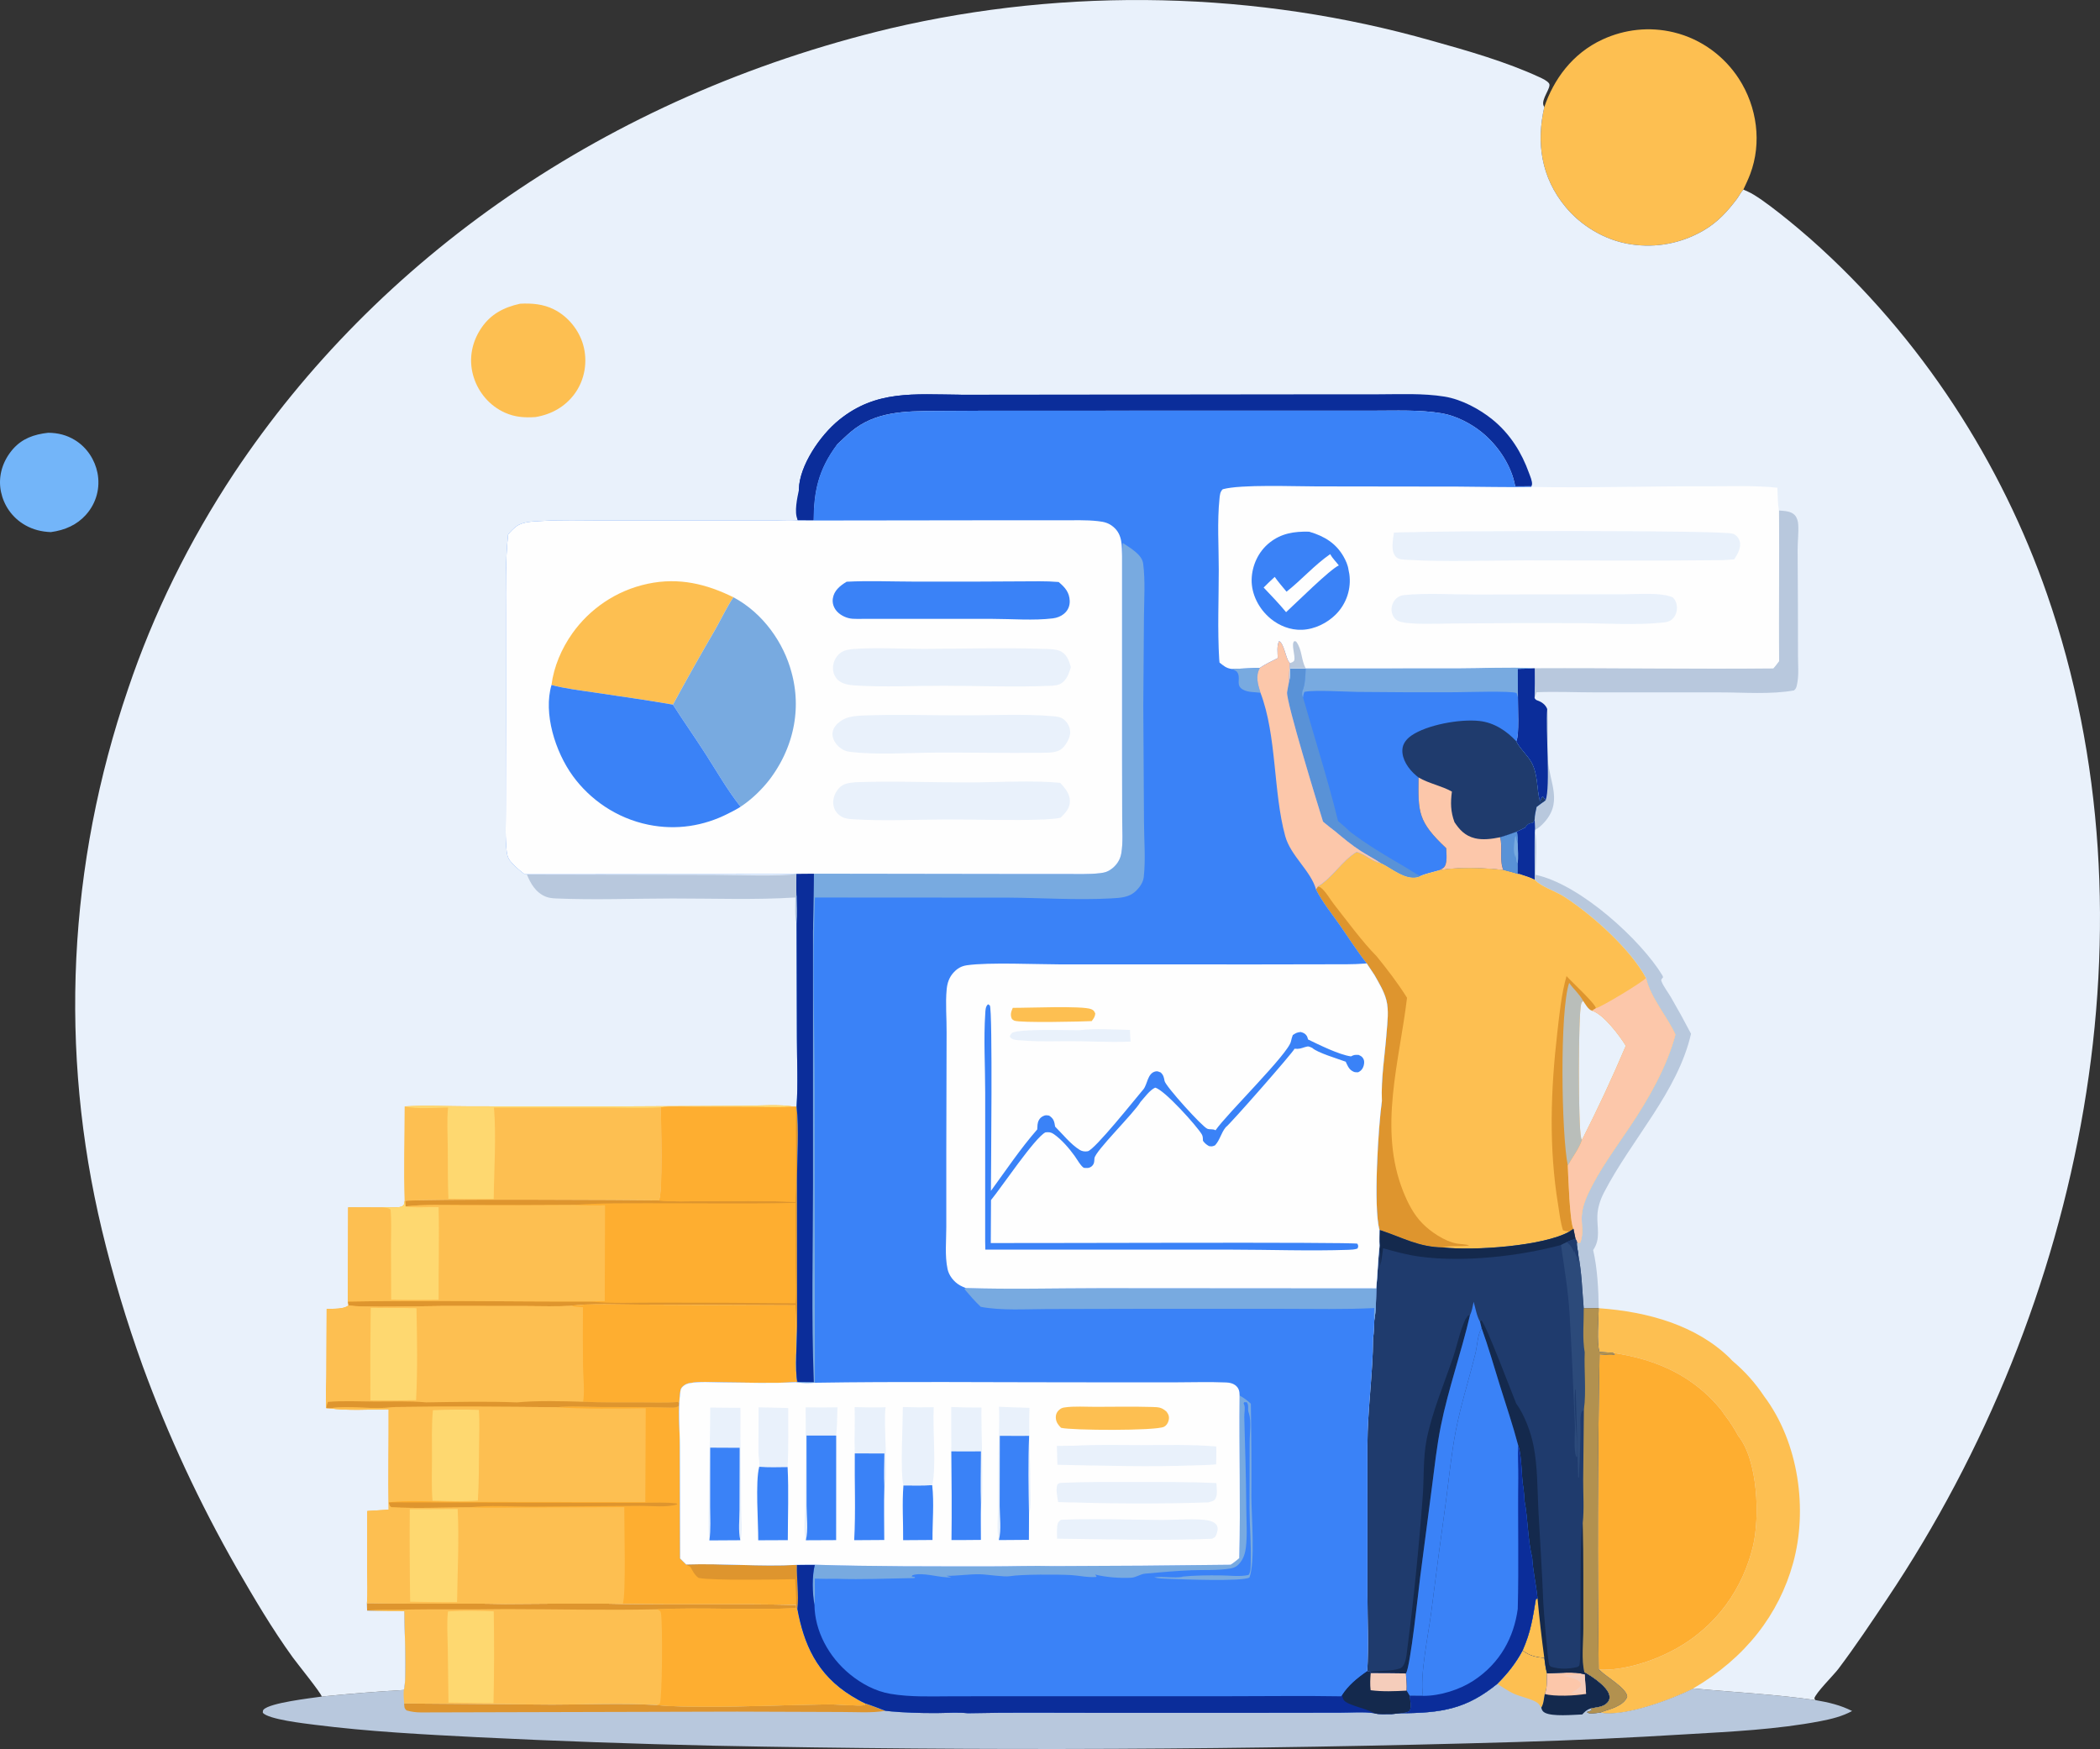 <?xml version="1.0" encoding="UTF-8"?>
<!DOCTYPE svg PUBLIC "-//W3C//DTD SVG 1.1//EN" "http://www.w3.org/Graphics/SVG/1.1/DTD/svg11.dtd">
<!-- Creator: CorelDRAW 2019 (64-Bit) -->
<svg xmlns="http://www.w3.org/2000/svg" xml:space="preserve" width="161mm" height="134.08mm" version="1.1" style="shape-rendering:geometricPrecision; text-rendering:geometricPrecision; image-rendering:optimizeQuality; fill-rule:evenodd; clip-rule:evenodd"
viewBox="0 0 17258.23 14372.53"
 xmlns:xlink="http://www.w3.org/1999/xlink"
 xmlns:xodm="http://www.corel.com/coreldraw/odm/2003">
 <rect x="0" y="0" width="17258.23" height="14372.53" fill="#333333" stroke="none"/>
 <defs>
  <style type="text/css">
   <![CDATA[
    .fil10 {fill:#0B2D9A;fill-rule:nonzero}
    .fil3 {fill:#14294D;fill-rule:nonzero}
    .fil14 {fill:#1F3B6D;fill-rule:nonzero}
    .fil16 {fill:#2C4A7A;fill-rule:nonzero}
    .fil13 {fill:#3A82F7;fill-rule:nonzero}
    .fil11 {fill:#5992D7;fill-rule:nonzero}
    .fil0 {fill:#73B5F9;fill-rule:nonzero}
    .fil12 {fill:#78AAE0;fill-rule:nonzero}
    .fil17 {fill:#B2914F;fill-rule:nonzero}
    .fil2 {fill:#B8C8DD;fill-rule:nonzero}
    .fil15 {fill:#B9BEBA;fill-rule:nonzero}
    .fil6 {fill:#DE952E;fill-rule:nonzero}
    .fil9 {fill:#E9F1FB;fill-rule:nonzero}
    .fil5 {fill:#F5CDBB;fill-rule:nonzero}
    .fil4 {fill:#FCC7AA;fill-rule:nonzero}
    .fil1 {fill:#FDBF51;fill-rule:nonzero}
    .fil8 {fill:#FEAE30;fill-rule:nonzero}
    .fil7 {fill:#FED870;fill-rule:nonzero}
    .fil18 {fill:#FEFEFE;fill-rule:nonzero}
   ]]>
  </style>
 </defs>
 <g id="Слой_x0020_1">
  <path class="fil0" d="M396.66 3556.29c80.58,0.75 150.75,18.92 216.39,58.44 104.49,62.91 167.57,167.54 188.07,271.48 23.67,120.07 -7.3,247.07 -95.9,345.36 -72.52,80.45 -168.92,124.97 -287.44,141.11 -76.7,-3.01 -146.03,-20.38 -209.69,-56.52 -111.73,-63.43 -177.3,-166.11 -200.1,-274.77 -0.79,-3.84 -1.52,-7.68 -2.2,-11.52 -0.66,-3.85 -1.29,-7.71 -1.84,-11.57 -0.55,-3.87 -1.04,-7.73 -1.48,-11.6 -0.44,-3.88 -0.83,-7.75 -1.15,-11.63 -0.32,-3.88 -0.58,-7.77 -0.78,-11.65 -0.2,-3.89 -0.35,-7.77 -0.44,-11.66 -0.09,-3.89 -0.12,-7.77 -0.09,-11.66 0.03,-3.89 0.12,-7.78 0.28,-11.67 0.14,-3.88 0.35,-7.77 0.62,-11.65 0.26,-3.88 0.58,-7.76 0.96,-11.64 0.39,-3.87 0.83,-7.75 1.33,-11.61 0.5,-3.87 1.06,-7.73 1.67,-11.59 0.62,-3.86 1.3,-7.71 2.03,-11.54 0.74,-3.85 1.53,-7.68 2.38,-11.5 0.85,-3.83 1.76,-7.64 2.71,-11.45 0.96,-3.81 1.99,-7.61 3.08,-11.39 1.07,-3.78 2.21,-7.56 3.4,-11.32 1.2,-3.76 2.44,-7.51 3.75,-11.24 1.31,-3.73 2.67,-7.46 4.08,-11.17 1.43,-3.7 2.9,-7.4 4.44,-11.07 1.52,-3.68 3.11,-7.34 4.75,-10.99 1.64,-3.64 3.34,-7.27 5.09,-10.88 1.75,-3.61 3.56,-7.19 5.41,-10.77 1.87,-3.57 3.77,-7.13 5.73,-10.66 1.97,-3.54 3.99,-7.04 6.07,-10.54 2.07,-3.49 4.19,-6.96 6.37,-10.41 2.19,-3.44 4.42,-6.87 6.7,-10.27 2.27,-3.41 4.61,-6.77 6.99,-10.13 2.39,-3.36 4.82,-6.69 7.31,-9.99 2.48,-3.3 5.01,-6.57 7.59,-9.82 2.59,-3.25 5.22,-6.47 7.9,-9.67 2.68,-3.19 5.4,-6.37 8.18,-9.51 74.32,-82.67 167.81,-118.16 287.82,-131.31z"/>
  <path class="fil1" d="M12691.3 879.72c75.66,-222.76 228.04,-439.87 479,-555.51 180.99,-83.4 384.39,-106.86 584.13,-58.79 235.58,56.68 421.09,204.53 535.27,380.32 151.95,233.96 189.96,529.75 94.04,784.21 -16.19,43.06 -36.57,85.66 -56.28,127.68 -20.21,20.81 -35.82,53.73 -53.51,77.1 -76.48,101.16 -157.29,192.05 -276.92,260.87 -177.29,102.01 -381.25,144.43 -595.11,111.79 -217.64,-33.22 -409.8,-155.68 -533.51,-304.11 -205.72,-246.81 -243.1,-533.58 -177.11,-823.57z"/>
  <path class="fil2" d="M3015.59 13173.55c377.46,7.47 755.38,-0.18 1132.9,7.47 322.46,-0.88 646.69,-7.85 968.94,-0.38 475.01,8.21 951.18,-2.39 1425.79,7.9l0.18 26.04 9.72 8.16c52.2,283.07 157.03,537.46 446.87,714.81 35.01,21.4 71.65,42.86 109.79,60.23 56.91,17.69 111.67,39.77 166.76,60.92 144.16,16.06 283.82,19.2 428.93,18.5 80.36,-0.38 169.63,-7.15 249.18,1.51 322.66,-7.1 646.31,-3.58 969.1,-3.58l1449.58 0.06 638.65 -0.81c89.79,0 193.11,-8.6 280.56,3.96 45.43,13.36 98.13,6.14 145.99,7.4l70.39 -7.15c345.8,-1.25 544.05,-36.95 796.06,-241.48 85.69,-85.13 154.46,-173.09 208.28,-274.65 50.95,41.22 108.16,55.96 178.11,61.1 6.34,42.35 9.92,86.39 22.65,127.8 80.61,-1.14 231.87,-18.26 304.01,7.28l5.21 0.69 7.15 -13.99c64.68,37.89 177.36,114.8 195.05,181.68 6.27,23.9 1.76,46.62 -16.5,66.19 -34,36.32 -87.33,35.76 -136.39,46.8l10.11 12.92c-15.37,8.66 -24.34,11.67 -41.73,16.13 15.63,12.17 27.92,11.86 48.69,10.78 21.27,-1.06 42.79,-4.39 63.8,-7.02 199.38,37.7 594.18,-113.61 762.06,-197.88 335.96,31.56 669.33,47.19 1003.46,95.62 108.35,18.38 207.78,41.66 302.2,89.9 -80.87,43.79 -167.38,65.37 -260.92,83.38 -354.65,68.31 -736.9,86.39 -1099.88,107.59 -465.3,28.74 -931.07,50.02 -1397.34,63.87 -1099.22,32.2 -2198.78,50.82 -3298.68,55.84 -1099.89,5.02 -2199.64,-3.56 -3299.23,-25.73 -646.73,-14.67 -1293.03,-37.87 -1938.87,-69.57 -447.11,-22.97 -897.96,-46.11 -1340.88,-102.46 -86.46,-11.04 -377.44,-43.97 -425.41,-98.11 0.66,-9.35 -1.28,-18.38 5.95,-26.17 52.6,-56.59 385.73,-93.91 478.45,-107.46 224.89,-22.59 448.15,-41.03 674.23,-54.01 26.47,-71.14 4.64,-535.52 3.47,-647.19 -101.52,-0.69 -203.84,0.75 -305.13,-5.39l-1.32 -61.49z"/>
  <path class="fil1" d="M12513.25 13562.46c50.95,41.22 108.16,55.96 178.11,61.1 6.34,42.35 9.92,86.39 22.65,127.8 -2.96,50.94 3.19,121.71 -18.76,168.95 -8.16,37.52 -7.91,78.05 -28.74,112.36 -9.35,-15.06 -18.69,-31.43 -35.19,-42.16 -46.23,-30.18 -128.55,-45.73 -182.94,-69.19 -52.89,-22.78 -95.86,-54.89 -143.41,-84.2 85.69,-85.13 154.46,-173.09 208.28,-274.65z"/>
  <path class="fil3" d="M13030.39 13745.34c64.68,37.89 177.36,114.8 195.05,181.68 6.27,23.9 1.76,46.62 -16.5,66.19 -34,36.32 -87.33,35.76 -136.39,46.8 -33.31,9.72 -47.62,26.48 -69.39,48.74 -75.79,2.64 -245.36,19.07 -307.72,-14.56 -19.7,-10.67 -24.28,-23.78 -28.92,-41.53 20.83,-34.31 20.58,-74.84 28.74,-112.36 21.95,-47.24 15.8,-118.01 18.76,-168.95 80.61,-1.14 231.87,-18.26 304.01,7.28l5.21 0.69 7.15 -13.99z"/>
  <path class="fil4" d="M12714.01 13751.36c80.61,-1.14 231.87,-18.26 304.01,7.28l5.21 0.69 11.42 159.79c-82.94,16.19 -262.68,23.84 -339.4,1.19 21.95,-47.24 15.8,-118.01 18.76,-168.95z"/>
  <path class="fil5" d="M13018.03 13758.64l5.21 0.69 11.42 159.79c-41.59,-2.57 -83.05,-4.83 -124.84,-5.58 28.29,-16.25 52.26,-32.75 76.16,-53.2 3.57,-10.6 10.29,-18.95 3.94,-29.55 -24.02,-40.47 -114.37,-52.32 -162.8,-62.35 63.93,-1.95 127.23,-4.77 190.9,-9.79z"/>
  <path class="fil6" d="M7109.77 13997.79c56.91,17.69 111.67,39.77 166.76,60.92 -111.86,19.88 -247,9.35 -362.11,9.79l-856.23 -3.08 -2599.19 6.65c-40.79,-0.12 -78.89,-5.33 -117.41,-16.3 -22.16,-19.2 -17.83,-31.12 -20.38,-57.03l1215.94 9.4c282.08,0.13 580.09,-13.6 860.49,3.33 133.56,13.68 268.7,12.54 403.08,13.24 334.13,1.81 666.57,-14.36 1000.52,-18.89 72.22,-1.01 252.89,15.31 303.96,6.9l4.58 -14.93z"/>
  <path class="fil1" d="M3015.59 13173.55c377.46,7.47 755.38,-0.18 1132.9,7.47 322.46,-0.88 646.69,-7.85 968.94,-0.38 475.01,8.21 951.18,-2.39 1425.79,7.9l0.18 26.04 9.72 8.16c52.2,283.07 157.03,537.46 446.87,714.81 35.01,21.4 71.65,42.86 109.79,60.23l-4.58 14.93c-51.07,8.4 -231.74,-7.91 -303.96,-6.9 -333.94,4.52 -666.38,20.7 -1000.52,18.89 -134.38,-0.7 -269.52,0.44 -403.08,-13.24 -280.4,-16.94 -578.41,-3.21 -860.49,-3.33l-1215.94 -9.4c-3.4,-37.52 -5.79,-73.47 -2.65,-111.11 26.47,-71.14 4.64,-535.52 3.47,-647.19 -101.52,-0.69 -203.84,0.75 -305.13,-5.39l-1.32 -61.49z"/>
  <path class="fil6" d="M3015.59 13173.55c377.46,7.47 755.38,-0.18 1132.9,7.47 322.46,-0.88 646.69,-7.85 968.94,-0.38 475.01,8.21 951.18,-2.39 1425.79,7.9l0.18 26.04c-378.87,19.44 -762,-8.09 -1142.05,9.85 -412.5,9.35 -828.73,-1.07 -1241.63,-1.63 -289.73,4.82 -579.53,-1.45 -869.22,5.26 -88.82,2.02 -186.09,-3.01 -273.58,6.97l-1.32 -61.49z"/>
  <path class="fil7" d="M3681.45 13241.94c123.92,-7.85 252.1,-5.58 376.19,-0.81 4.31,251.53 3.66,503.04 -1.98,754.53l-370.09 -4.33 -5.72 -451.26c-1.44,-98.75 -8.94,-199.81 1.61,-298.12z"/>
  <path class="fil8" d="M5401.34 13224.44c380.06,-17.94 763.19,9.59 1142.05,-9.85l9.72 8.16c52.2,283.07 157.03,537.46 446.87,714.81 35.01,21.4 71.65,42.86 109.79,60.23l-4.58 14.93c-51.07,8.4 -231.74,-7.91 -303.96,-6.9 -333.94,4.52 -666.38,20.7 -1000.52,18.89 -134.38,-0.7 -269.52,0.44 -403.08,-13.24l24.53 -10.67c20.96,-42.53 24.47,-666.33 9.6,-743.3 -4.2,-21.95 -9.04,-21.51 -30.43,-33.06z"/>
  <path class="fil9" d="M2644.33 13941.64c-7.84,-32.06 -200.22,-269.14 -237.13,-320.08 -169.86,-234.2 -319.91,-489.78 -462.36,-736.27 -76.61,-134.09 -150.2,-269.31 -220.75,-405.65 -70.55,-136.39 -138.03,-273.78 -202.44,-412.18 -64.4,-138.44 -125.67,-277.81 -183.83,-418.13 -58.15,-140.28 -113.15,-281.42 -164.98,-423.42 -66.39,-183.82 -127.5,-368.82 -183.34,-555.03 -55.84,-186.2 -106.36,-373.38 -151.54,-561.55 -11.01,-45.93 -21.61,-91.92 -31.8,-137.96 -10.19,-46.01 -19.97,-92.1 -29.34,-138.27 -9.37,-46.18 -18.32,-92.39 -26.86,-138.66 -8.55,-46.25 -16.69,-92.57 -24.41,-138.96 -7.72,-46.34 -15.03,-92.74 -21.92,-139.21 -6.89,-46.47 -13.38,-92.98 -19.44,-139.52 -6.07,-46.51 -11.72,-93.09 -16.96,-139.72 -5.23,-46.6 -10.05,-93.23 -14.46,-139.9 -4.41,-46.64 -8.39,-93.31 -11.97,-140.03 -3.57,-46.73 -6.73,-93.46 -9.48,-140.22 -2.74,-46.72 -5.07,-93.47 -6.98,-140.27 -1.91,-46.76 -3.4,-93.55 -4.47,-140.35 -1.08,-46.8 -1.75,-93.6 -1.98,-140.4 -0.25,-46.8 -0.08,-93.6 0.51,-140.4 0.6,-46.8 1.61,-93.6 3.02,-140.4 1.43,-46.8 3.27,-93.58 5.53,-140.34 2.25,-46.76 4.93,-93.53 8.02,-140.28 3.09,-46.72 6.6,-93.43 10.52,-140.15 3.92,-46.68 8.26,-93.33 13.01,-139.97 4.76,-46.63 9.93,-93.25 15.5,-139.83 5.58,-46.59 11.59,-93.12 18,-139.59 6.41,-46.51 13.24,-92.97 20.47,-139.41 7.25,-46.41 14.9,-92.8 22.96,-139.15 8.06,-46.3 16.55,-92.57 25.44,-138.84 8.89,-46.21 18.19,-92.36 27.9,-138.45 9.71,-46.14 19.83,-92.19 30.37,-138.14 10.53,-46.01 21.47,-91.94 32.81,-137.78 11.35,-45.88 23.11,-91.67 35.28,-137.39 12.17,-45.68 24.74,-91.31 37.72,-136.9 12.98,-45.55 26.36,-91.01 40.14,-136.38 13.79,-45.42 27.98,-90.74 42.58,-135.95 14.59,-45.2 29.59,-90.33 44.99,-135.38 25.97,-77.1 53.26,-153.88 81.9,-230.33 28.63,-76.45 58.57,-152.54 89.83,-228.28 31.27,-75.74 63.82,-151.09 97.7,-226.06 33.86,-74.97 69.02,-149.52 105.47,-223.66 36.45,-74.15 74.17,-147.83 113.16,-221.08 39,-73.25 79.26,-146.02 120.78,-218.31 41.52,-72.29 84.28,-144.07 128.27,-215.35 44,-71.27 89.23,-142.02 135.68,-212.23 1169.57,-1755.32 3049.11,-3092.86 5392.57,-3652.83 45.3,-10.6 90.7,-20.86 136.2,-30.75 45.5,-9.89 91.14,-19.43 136.9,-28.62 45.71,-9.18 91.55,-18 137.52,-26.46 45.92,-8.47 91.95,-16.56 138.08,-24.3 46.09,-7.74 92.28,-15.11 138.59,-22.12 46.3,-7.02 92.68,-13.67 139.15,-19.95 46.43,-6.29 92.93,-12.21 139.52,-17.77 46.59,-5.55 93.23,-10.74 139.9,-15.56 46.72,-4.82 93.47,-9.28 140.28,-13.38 46.8,-4.08 93.64,-7.81 140.52,-11.17 46.89,-3.36 93.82,-6.35 140.79,-8.96 46.92,-2.62 93.89,-4.87 140.91,-6.75 47,-1.88 94.04,-3.39 141.09,-4.53 47.06,-1.15 94.11,-1.92 141.16,-2.33 47.05,-0.41 94.09,-0.44 141.15,-0.11 47.05,0.33 94.11,1.03 141.15,2.1 47.06,1.07 94.08,2.51 141.1,4.32 47,1.81 94,3.99 140.97,6.53 46.96,2.55 93.89,5.47 140.78,8.75 46.88,3.29 93.72,6.94 140.53,10.96 46.84,4.02 93.62,8.39 140.34,13.15 46.67,4.75 93.31,9.87 139.9,15.35 46.6,5.49 93.12,11.33 139.59,17.55 46.47,6.22 92.85,12.79 139.15,19.73 46.3,6.95 92.54,14.25 138.71,21.91 46.14,7.68 92.19,15.7 138.15,24.09 45.92,8.39 91.76,17.14 137.52,26.25 45.75,9.11 91.4,18.58 136.95,28.4 45.55,9.83 90.96,20.01 136.26,30.55 45.33,10.54 90.53,21.43 135.57,32.68 45.05,11.24 89.97,22.84 134.76,34.8 44.79,11.95 89.44,24.26 133.94,36.91 295.61,82.29 614.45,173.95 886.96,300.1 25.4,11.77 64.55,29.98 78.61,51.67 21.21,32.74 -68.38,129.77 -45.04,182.64 1.69,3.76 3.76,7.37 5.65,11.06 -66,289.99 -28.61,576.76 177.11,823.57 123.71,148.43 315.88,270.89 533.51,304.11 213.86,32.64 417.82,-9.79 595.11,-111.79 119.64,-68.82 200.44,-159.71 276.92,-260.87 17.69,-23.38 33.31,-56.3 53.51,-77.1 12.54,6.13 24.9,11.69 37.89,17.27 115.55,49.74 416.5,302.99 511.42,386.92 921.6,814.74 1575.31,1852.7 1946.28,2921.36 932.14,2685.08 308.6,5836.25 -1315.33,8256.74 -129.23,192.61 -258.79,387.33 -399.69,574.36 -37.96,50.43 -188.02,198.99 -197.31,242.78l8.22 13.5c-334.13,-48.43 -667.51,-64.06 -1003.46,-95.62 -167.89,84.27 -562.68,235.58 -762.06,197.88 -21.01,2.63 -42.53,5.96 -63.8,7.02 -20.76,1.07 -33.06,1.38 -48.69,-10.78 17.39,-4.46 26.36,-7.47 41.73,-16.13l-10.11 -12.92c49.06,-11.04 102.39,-10.48 136.39,-46.8 18.26,-19.57 22.77,-42.29 16.5,-66.19 -17.69,-66.88 -130.37,-143.79 -195.05,-181.68l-7.15 13.99 -5.21 -0.69c-72.14,-25.53 -223.4,-8.41 -304.01,-7.28 -12.73,-41.41 -16.31,-85.44 -22.65,-127.8 -69.95,-5.15 -127.16,-19.88 -178.11,-61.1 -53.82,101.57 -122.59,189.52 -208.28,274.65 -252.01,204.53 -450.27,240.22 -796.06,241.48l-70.39 7.15c-47.86,-1.25 -100.56,5.96 -145.99,-7.4 -87.45,-12.55 -190.77,-3.96 -280.56,-3.96l-638.65 0.81 -1449.58 -0.06c-322.78,0 -646.43,-3.52 -969.1,3.58 -79.55,-8.66 -168.82,-1.89 -249.18,-1.51 -145.11,0.7 -284.76,-2.44 -428.93,-18.5 -55.09,-21.15 -109.85,-43.23 -166.76,-60.92 -38.14,-17.38 -74.78,-38.84 -109.79,-60.23 -289.84,-177.35 -394.67,-431.74 -446.87,-714.81l-9.72 -8.16 -0.18 -26.04c-474.6,-10.29 -950.78,0.31 -1425.79,-7.9 -322.25,-7.47 -646.48,-0.5 -968.94,0.38 -377.52,-7.65 -755.44,0 -1132.9,-7.47l1.32 61.49c101.29,6.14 203.6,4.71 305.13,5.39 1.17,111.67 22.99,576.05 -3.47,647.19 -226.08,12.98 -449.34,31.43 -674.23,54.01z"/>
  <path class="fil2" d="M6540.31 7181.24l6.53 -0.31c0,58.66 -4.83,120.2 0.94,178.54 0.44,76.04 5.77,154.34 -1.01,230.06 -17.94,-67.69 -9.72,-145.11 -9.85,-214.31 -331.68,20.83 -675.35,7.72 -1008.23,8.09 -317.37,0.32 -642.21,13.37 -958.73,-0.18 -28.92,-1.25 -56.72,-3.71 -83.25,-14.12 -85.12,-33.25 -128.51,-112.93 -156.36,-182.75l1534.74 2.83c120.39,0.12 597.37,14.49 675.22,-7.85z"/>
  <path class="fil2" d="M14619.31 4195.03c46.99,4.01 98.37,4.42 130.24,37.79 19.26,20.18 26.85,51.25 28.48,76.24 4.46,68.36 -4.64,138.25 -4.71,206.88l2.45 483.7 0.49 388.3c0.06,77.68 8.79,164.16 -8.71,240.44 -4.27,18.58 -7.21,31.63 -23.97,45.18 -188.65,34.39 -409.98,16.31 -603.59,16.31l-1033.95 -0.19c-158.35,0 -320.08,-7.77 -477.81,-1.13 -5.83,16.06 -11.79,32.06 -16.81,48.37 2.38,-82.22 2.9,-164.44 1.57,-246.66 653.46,-2.97 1306.8,8.37 1960.45,1.63 17.31,-18.62 32.18,-40.09 47.68,-59.84 -5.96,-412.16 4.39,-824.64 -1.82,-1237.02z"/>
  <path class="fil1" d="M4274.01 2495.82c98.09,-5.09 189.78,2.94 276.01,45.56 122.96,60.77 207.91,174.58 241.49,288.25 40.53,137.19 16.65,295.89 -75.99,415.7 -73.8,95.43 -180.03,159.48 -314.38,181.94 -90.58,6 -168.55,0.83 -250.7,-35.79 -130.45,-58.15 -217.61,-169.4 -255.39,-285.65 -1.44,-4.33 -2.81,-8.67 -4.12,-13.02 -1.31,-4.36 -2.54,-8.74 -3.72,-13.12 -1.18,-4.38 -2.28,-8.78 -3.33,-13.18 -1.04,-4.41 -2.02,-8.82 -2.94,-13.24 -0.91,-4.44 -1.76,-8.86 -2.53,-13.31 -0.78,-4.44 -1.49,-8.89 -2.14,-13.35 -0.64,-4.46 -1.22,-8.93 -1.74,-13.4 -0.51,-4.47 -0.95,-8.94 -1.34,-13.42 -0.38,-4.47 -0.69,-8.96 -0.93,-13.44 -0.25,-4.49 -0.42,-8.97 -0.54,-13.46 -0.11,-4.49 -0.15,-8.98 -0.13,-13.46 0.02,-4.49 0.11,-8.98 0.27,-13.47 0.16,-4.49 0.39,-8.97 0.68,-13.45 0.29,-4.49 0.65,-8.96 1.08,-13.44 0.43,-4.47 0.92,-8.94 1.48,-13.41 0.56,-4.47 1.18,-8.93 1.88,-13.38 0.7,-4.45 1.45,-8.9 2.27,-13.33 0.84,-4.44 1.73,-8.86 2.68,-13.29 0.95,-4.42 1.98,-8.82 3.08,-13.22 1.08,-4.41 2.24,-8.79 3.46,-13.16 1.22,-4.37 2.51,-8.74 3.86,-13.09 1.36,-4.34 2.78,-8.68 4.26,-13 1.48,-4.32 3.02,-8.62 4.63,-12.91 1.62,-4.29 3.29,-8.56 5.03,-12.81 1.74,-4.26 3.54,-8.49 5.4,-12.71 1.87,-4.21 3.79,-8.4 5.78,-12.58 1.99,-4.18 4.04,-8.34 6.16,-12.48 2.11,-4.13 4.29,-8.24 6.52,-12.33 2.24,-4.09 4.55,-8.16 6.89,-12.21 2.37,-4.04 4.78,-8.06 7.27,-12.05 2.48,-4 5.02,-7.96 7.61,-11.91 2.6,-3.94 5.25,-7.86 7.98,-11.75 73.1,-104.8 174.44,-162.74 314.16,-193.6z"/>
  <path class="fil2" d="M12600.14 5490.34l12.86 -0.09c1.34,82.23 0.81,164.45 -1.57,246.66 10.72,14.05 7.65,13.61 27.35,20.89 34.51,12.62 61.42,34.26 74.29,63.99 0.94,2.13 1.45,4.33 2.13,6.53 12.8,138.08 -2.83,277.42 5.96,415.56 12.17,191.16 131.37,353.77 -45.79,530.63 -8.79,8.86 -18.27,17.2 -28.43,25.03 -10.16,7.81 -20.91,15.02 -32.24,21.58 20.7,116.87 6.27,249.13 4.83,367.45 373.09,80.3 871.66,543.99 1042.3,826.93 3.57,6.02 4.14,9.41 5.65,15.44 -7.78,10.6 -18.64,17.38 -14.05,30.05 15.86,43.85 53.25,90.54 77.66,132.37 57.84,99.63 113.2,200.2 166.06,301.7 -109.17,477.74 -490.22,868.53 -716.63,1307.3 -29.86,57.91 -50.51,123.03 -53.02,186.2 -4.02,99.63 29.18,191.73 -34.62,283.89 35.13,151.56 43.53,323.28 45.66,477.86l-123.27 0.44c-12.42,-146.31 -16,-294.43 -44.36,-439.34 -2,-36.39 -15.55,-69.39 -11.11,-106.34l5.27 6.58 21.33 0.13 -1.25 1.01c31.87,-68.26 8.91,-154.58 14.36,-227.05 4.71,-62.61 26.97,-124.41 54.45,-182.5 89.46,-189.15 219.89,-365.12 338.78,-542.23 158.15,-235.45 305.72,-495.18 375.98,-759.23 -70.27,-152.58 -205.15,-303.84 -241.54,-464.81 -123.84,-231.12 -429.24,-510.49 -672.28,-668.02 -70.96,-45.99 -189.35,-81.37 -242.55,-139.59 -36.63,-19.82 -81.42,-31.8 -121.95,-45.48l-17.5 -1.51c-38.51,-12.61 -78.8,-22.14 -118.26,-32.55 -35.14,-87.33 -2.77,-182.82 -26.85,-269.45 46.87,-13.86 91.72,-28.99 136.9,-46.43l69.44 -33.43c3.89,-5.46 9.98,-14.37 14.69,-19.08 16.06,-16.3 26.41,-15.8 50.25,-19.57l13.11 -27.54c0.06,-35.19 8.6,-68.95 16.06,-103.45 23.71,-18.63 49.24,-35.94 73.78,-53.82l-20.45 -28.67 -7.72 0.75 -18.89 35.26c-27.85,-105.02 -14.43,-218.19 -68.95,-318.83 -30.99,-57.15 -103.13,-122.64 -125.47,-174.47 27.73,-45.48 12.61,-293.04 14.05,-360.92l-1.94 -233.95c43.28,0.41 84.5,-1.45 127.47,-5.85z"/>
  <path class="fil10" d="M12612.19 6734.3l1.82 72.02c-7.72,140.6 -2.26,282.25 -1.64,423.03 -36.63,-19.82 -81.42,-31.8 -121.95,-45.48l-17.5 -1.51c-38.51,-12.61 -78.8,-22.14 -118.26,-32.55 -35.14,-87.33 -2.77,-182.82 -26.85,-269.45 46.87,-13.86 91.72,-28.99 136.9,-46.43l69.44 -33.43c3.89,-5.46 9.98,-14.37 14.69,-19.08 16.06,-16.3 26.41,-15.8 50.25,-19.57l13.11 -27.54z"/>
  <path class="fil10" d="M12612.19 6734.3l1.82 72.02c-7.72,140.6 -2.26,282.25 -1.64,423.03 -36.63,-19.82 -81.42,-31.8 -121.95,-45.48 21.51,-4.27 42.97,-4.46 64.99,-5.52 81.18,-66.63 -19.38,-307.35 22.27,-374.41l23.21 -5.4 -0.18 -17.69c-26.22,-2.2 -44.67,9.35 -66.57,19.64 3.89,-5.46 9.98,-14.37 14.69,-19.08 16.06,-16.3 26.41,-15.8 50.25,-19.57l13.11 -27.54z"/>
  <path class="fil11" d="M12464.7 6833.93c13.11,31.62 9.53,66.5 8.08,99.56 2.51,53.9 4.77,107.03 0.57,160.86 0,29.3 0.88,58.79 -0.44,88.02 -38.51,-12.61 -78.8,-22.14 -118.26,-32.55 -35.14,-87.33 -2.77,-182.82 -26.85,-269.45 46.87,-13.86 91.72,-28.99 136.9,-46.43z"/>
  <path class="fil12" d="M12473.35 7094.34l-10.1 -12.67c-1.51,-21.14 -5.08,-39.9 -10.54,-60.67l1.57 26.48c-20.08,-54.26 -12.62,-91.21 -6.9,-145.61 1.51,-14.49 1.69,-20.08 10.1,-33.43 1.95,22.96 7.85,42.97 15.31,65.06 2.51,53.9 4.77,107.03 0.57,160.86z"/>
  <path class="fil10" d="M12600.14 5490.34l12.86 -0.09c1.34,82.23 0.81,164.45 -1.57,246.66 10.72,14.05 7.65,13.61 27.35,20.89 34.51,12.62 61.42,34.26 74.29,63.99 0.94,2.13 1.45,4.33 2.13,6.53 -14.75,161.92 28.48,638.91 -13.17,748.7l-20.45 -28.67 -7.72 0.75 -18.89 35.26c-27.85,-105.02 -14.43,-218.19 -68.95,-318.83 -30.99,-57.15 -103.13,-122.64 -125.47,-174.47 27.73,-45.48 12.61,-293.04 14.05,-360.92l-1.94 -233.95c43.28,0.41 84.5,-1.45 127.47,-5.85z"/>
  <path class="fil10" d="M7895.48 3243.65l2686.06 -2.98 743.73 -0.42c179.5,-0.1 369.45,-9.8 546.18,18.88 142.1,23.05 289.53,104.17 391.66,186.59 149.37,120.51 242.91,275.69 301.95,439.63 9.47,26.31 29.04,69.41 25.21,96.76 -0.69,4.85 -3.07,9.43 -4.58,14.14l-133.56 0.28c-28.04,-162.93 -135.14,-331.75 -277.24,-446.33 -84.32,-67.97 -208.85,-134.11 -325.23,-153.61 -185.07,-30.99 -380.74,-21.44 -568.82,-21.77l-718.27 -0.17 -2491.07 0.69 -376.42 1.85c-263.61,0.8 -503.39,4.45 -701.45,170.64 -40.47,33.96 -77.22,70.73 -115.62,106.24 -153.95,206.84 -189.9,383.97 -191.66,623.3l-130.11 -0.66 -1.57 -7.63c-29.36,-60.17 -2.26,-179.87 11.11,-243.79 -0.13,-1.96 -0.32,-3.94 -0.26,-5.92 4.9,-190.5 170.9,-440.34 333.19,-570.85 302.39,-243.19 608.55,-207.93 996.75,-204.87z"/>
  <path class="fil10" d="M8544.62 3267.12c172.83,0.03 347.62,-4.74 520.2,0.98l-15.31 0.61c-74.97,3.32 -190.59,46.43 -259.73,26.46 -112.3,-43.08 -294.35,3.83 -417.63,-2.4 -26.79,-0.91 -53.02,0.43 -77.1,-10.5l3.57 -9.42c72.84,-14.31 183.7,18.56 246,-5.71z"/>
  <path class="fil10" d="M6554.69 4269.08l3.13 -24.13c30.3,-2.85 52.07,-18.31 81.94,-22.3 21.89,-2.93 6.14,1.22 27.98,-6.22l-1.69 -137.25 -1.57 7.88c-8.16,-69.38 8.6,-209.34 52.13,-268.64 43.79,-59.72 75.66,-125.19 129.05,-180.21l18.06 -0.02 14.31 15.89c-153.95,206.84 -189.9,383.97 -191.66,623.3l-130.11 -0.66 -1.57 -7.63z"/>
  <path class="fil10" d="M6565.79 4025.29c-0.13,-1.96 -0.32,-3.94 -0.26,-5.92 4.9,-190.5 170.9,-440.34 333.19,-570.85 302.39,-243.19 608.55,-207.93 996.75,-204.87 4.96,2.54 9.48,5.92 14.93,7.63 1.14,0.35 584.33,14.67 634.21,15.83 -62.3,24.27 -173.16,-8.6 -246,5.71l-3.57 9.42c24.09,10.93 50.32,9.59 77.1,10.5 123.27,6.23 305.33,-40.68 417.63,2.4 -117.95,8.83 -230.36,-9.2 -339.9,33.78 -29.74,-1.53 -58.85,-4.11 -88.39,-7.37 -28.3,-17.44 -69.45,-18.34 -103.52,-24.67 -483,14.82 -962.13,-142.65 -1344.56,194.93 -154.46,136.36 -237.9,304.24 -313.62,477.58 -18.14,41.54 8.34,101.44 -28.3,133.72 -6.27,-25.6 -0.94,-51.79 -5.7,-77.84z"/>
  <path class="fil1" d="M13138.54 10750.31c409.04,28.73 802.97,142.72 1077.06,409.66 7.11,7.03 13.9,14.27 20.39,21.71 104.45,87.96 189.27,183.13 261.1,291.16 288.21,383.88 359.49,935.34 239.34,1370.67 -116.81,423.4 -391.85,780.12 -820.97,1031.44 -167.89,84.27 -562.68,235.58 -762.06,197.88 39.91,-15.63 85.26,-27.05 123.59,-44.61 43.16,-19.82 81.44,-45.66 95.8,-85.63 -3.7,-67.69 -164.62,-158.54 -219.58,-211.61l-10.35 -10.1c207.47,8.78 447.18,-72.4 618.7,-165.57 354.52,-192.53 563.51,-510.04 644.93,-849.01 56.34,-234.69 42.6,-703.65 -121.45,-907.55 -34.39,-63.86 -73.91,-123.47 -119.39,-182.37 -8.03,-12.86 -16.63,-25.53 -26.59,-37.52 -218.83,-263.24 -507.1,-406.09 -883.58,-461.67l-110.17 -7.85c-25.16,-78.54 -7.46,-272.15 -6.77,-359.04z"/>
  <path class="fil1" d="M3325.63 9092c174.55,-11.23 357.35,-0.75 532.91,-0.75l1171.78 1.06 1078.75 -5.46c120.39,0 305.9,-14.05 417.76,7.41 -100.13,7.59 -202.82,3.39 -303.26,3l-518.21 -1.57c-87.77,0 -188.71,-7.72 -274.47,4.39 3.19,90.46 20.08,728.68 -15.94,764.95 -172.5,-3.4 -2033.41,-12.73 -2085.91,4.76l-3.73 -0.75c-9.34,-258.22 -0.5,-518.64 0.32,-777.05z"/>
  <path class="fil7" d="M3325.63 9092c174.55,-11.23 357.35,-0.75 532.91,-0.75l1171.78 1.06 1078.75 -5.46c120.39,0 305.9,-14.05 417.76,7.41 -100.13,7.59 -202.82,3.39 -303.26,3l-518.21 -1.57c-87.77,0 -188.71,-7.72 -274.47,4.39 -151.4,8.91 -309.49,2.13 -461.53,2.13l-909.69 -0.57c19.5,247.12 0.63,503.21 -2.4,751.2 -124.11,1.47 -248.2,0.81 -372.26,-1.94 -5.84,-142.1 -3.9,-284.95 -5.22,-427.18 -0.99,-106.84 -7.73,-216.19 2.37,-322.65 -110.45,1.45 -251.09,14.93 -356.52,-9.09z"/>
  <path class="fil8" d="M13255.49 11117.19c376.48,55.58 664.75,198.44 883.58,461.67 9.97,11.98 18.57,24.65 26.59,37.52 45.48,58.9 85,118.51 119.39,182.37 164.05,203.89 177.79,672.86 121.45,907.55 -81.42,338.97 -290.41,656.48 -644.93,849.01 -171.52,93.17 -411.23,174.35 -618.7,165.57l-4.58 0.18c-10.92,-864.21 -8.55,-1728.38 7.09,-2592.51 33.63,2 96.61,12.99 126.29,1.38l-16.18 -12.73z"/>
  <path class="fil13" d="M10730.79 5492.23l1249.77 -0.39c204.71,-0.25 415.62,-11.46 619.58,-1.5 -42.97,4.41 -84.19,6.26 -127.47,5.85l1.94 233.95c-1.45,67.89 13.68,315.44 -14.05,360.92 22.34,51.83 94.48,117.32 125.47,174.47 54.52,100.63 41.1,213.81 68.95,318.83l18.89 -35.26 7.72 -0.75 20.45 28.67c-24.54,17.88 -50.07,35.19 -73.78,53.82 -7.46,34.51 -15.99,68.26 -16.06,103.45l-13.11 27.54c-23.84,3.77 -34.19,3.27 -50.25,19.57 -4.71,4.71 -10.79,13.62 -14.69,19.08l-69.44 33.43c-45.18,17.44 -90.03,32.57 -136.9,46.43 24.09,86.63 -8.29,182.12 26.85,269.45 -135.32,-18.45 -409.67,-27.11 -538.34,5.46 -45.3,13.42 -101.2,24.54 -142.86,43.79 -9.28,5.15 -17.69,8.47 -28.6,10.6 -101.76,19.7 -204.15,-70.71 -285.52,-111.22l-9.59 -4.71c-52.95,-35.7 -111.67,-65.44 -165.63,-100.32 -75.91,-49.05 -142.85,-105.08 -210.49,-161.61 -34.25,-25.97 -67.73,-52.61 -100.44,-79.92 -41.9,-134.07 -303.44,-985.4 -295.48,-1063.13 4.71,-29.93 10.98,-59.76 16.63,-89.58 8.65,-34.41 7.33,-71.86 8.97,-106.98l127.47 0.04z"/>
  <path class="fil11" d="M10730.79 5492.23c-3.14,56.97 -3.52,134.62 -27.54,187.73 -1.32,20.27 -5.84,32.63 5.52,51.13 95.49,337.59 204.33,676.49 287.71,1016.02 30.93,27.29 65.62,54.21 93.36,83.62 141.15,108.17 289.71,196.56 446.68,287.72 44.92,26.09 89.53,58.35 136.95,80.61 -9.28,5.15 -17.69,8.47 -28.6,10.6 -101.76,19.7 -204.15,-70.71 -285.52,-111.22l-9.59 -4.71c-52.95,-35.7 -111.67,-65.44 -165.63,-100.32 -75.91,-49.05 -142.85,-105.08 -210.49,-161.61 -34.25,-25.97 -67.73,-52.61 -100.44,-79.92 -41.9,-134.07 -303.44,-985.4 -295.48,-1063.13 4.71,-29.93 10.98,-59.76 16.63,-89.58 8.65,-34.41 7.33,-71.86 8.97,-106.98l127.47 0.04z"/>
  <path class="fil12" d="M10730.79 5492.23l1249.77 -0.39c204.71,-0.25 415.62,-11.46 619.58,-1.5 -42.97,4.41 -84.19,6.26 -127.47,5.85l1.94 233.95 -11.11 -34.88c-41.28,-19.82 -427.17,-7.09 -500.95,-6.77 -266.69,1.07 -534.07,0.5 -800.71,-2.64 -95.85,-1.13 -356.9,-17.25 -435.26,-1.44 -2.64,0.57 -5.15,1.38 -7.72,2.13 -6.21,15.31 -8.6,28.42 -10.1,44.54 -11.36,-18.5 -6.84,-30.86 -5.52,-51.13 24.02,-53.1 24.4,-130.76 27.54,-187.73z"/>
  <path class="fil14" d="M11658.15 6389.13c-6.58,-5.08 -13.17,-10.23 -19.51,-15.55 -64.75,-54.71 -118.13,-134.7 -113.61,-213.06 2.7,-47.55 31.05,-86.08 74.71,-116.19 126.74,-87.51 395.81,-137.2 557.6,-119.76 125.73,13.48 228.24,86.07 303.21,166.49 22.34,51.83 94.48,117.32 125.47,174.47 54.52,100.63 41.1,213.81 68.95,318.83l18.89 -35.26 7.72 -0.75 20.45 28.67c-24.54,17.88 -50.07,35.19 -73.78,53.82 -7.46,34.51 -15.99,68.26 -16.06,103.45l-13.11 27.54c-23.84,3.77 -34.19,3.27 -50.25,19.57 -4.71,4.71 -10.79,13.62 -14.69,19.08l-69.44 33.43c-45.18,17.44 -90.03,32.57 -136.9,46.43 24.09,86.63 -8.29,182.12 26.85,269.45 -135.32,-18.45 -409.67,-27.11 -538.34,5.46 14.87,-6.58 33.74,-13.86 45.86,-23.78 37.26,-30.55 23.53,-120.7 23.09,-161.36 -234.77,-220.26 -230.56,-296.68 -227.11,-581z"/>
  <path class="fil4" d="M11658.15 6389.13c84.07,49.57 188.15,67.89 273.91,115.75 -11.86,90.53 -11.17,164.12 21.33,251.77 39.96,59.6 84.75,111.86 168.63,131.99 65.95,15.81 140.53,5.03 205.78,-8.28 24.09,86.63 -8.29,182.12 26.85,269.45 -135.32,-18.45 -409.67,-27.11 -538.34,5.46 14.87,-6.58 33.74,-13.86 45.86,-23.78 37.26,-30.55 23.53,-120.7 23.09,-161.36 -234.77,-220.26 -230.56,-296.68 -227.11,-581z"/>
  <path class="fil8" d="M6541.57 9094.64l5.15 -2.52c21.96,197.94 3.58,407.67 3.52,607.17l0.81 1197.57c0.06,104.27 -21.58,376.05 2.83,459.23l-8.09 3.01 -5.21 -0.94c0.44,-209.97 8.09,-422.64 -3.83,-632.31l-1269.56 -5.08c-170.59,0 -423.98,-13.05 -585.44,10.98 -115.34,5.52 -234.33,1.32 -350,1.2l-682.93 -0.81c-134.12,0.12 -690.7,16.5 -784.92,-5.15l-4.96 -31.12 2.38 -774.55 281.6 1.07c54.94,-3.83 105.96,6.65 160.09,-6.66 22.07,-16.43 18.68,-22.95 22.31,-46.67l3.73 0.75c52.49,-17.49 1913.41,-8.16 2085.91,-4.76 36.02,-36.26 19.13,-674.49 15.94,-764.95 85.76,-12.11 186.7,-4.39 274.47,-4.39l518.21 1.57c100.44,0.39 203.13,4.59 303.26,-3l14.74 0.38z"/>
  <path class="fil6" d="M6541.57 9094.64l5.15 -2.52c21.96,197.94 3.58,407.67 3.52,607.17l0.81 1197.57c0.06,104.27 -21.58,376.05 2.83,459.23l-8.09 3.01 -5.21 -0.94c0.44,-209.97 8.09,-422.64 -3.83,-632.31l-1269.56 -5.08c-170.59,0 -423.98,-13.05 -585.44,10.98 -115.34,5.52 -234.33,1.32 -350,1.2l-682.93 -0.81c-134.12,0.12 -690.7,16.5 -784.92,-5.15l-4.96 -31.12c662.99,-12.73 1328.88,1.81 1992.23,-0.44 176.89,18.32 367.7,8.09 546.6,9.04 379.77,-0.26 759.5,1.54 1139.22,5.39 10.48,-96.81 2.07,-199.44 1.58,-296.74l-0.5 -528.49c-396.56,9.22 -793.93,2.32 -1190.61,3.32 -206.24,0.57 -422.99,-2.57 -628.16,13.8 -303.97,2.18 -607.93,2.57 -911.9,1.2 -153.29,0.38 -323.77,-7.41 -475.28,11.22l-3.08 -44.36c52.49,-17.49 1913.41,-8.16 2085.91,-4.76 114.25,12.04 237.58,6.01 353.09,5.96 255.52,-0.13 513.12,-5.84 768.33,6.08 10.91,-260.11 -0.57,-521.96 5.2,-782.44z"/>
  <path class="fil8" d="M6526.83 9094.26l14.74 0.38c-5.77,260.48 5.71,522.33 -5.2,782.44 -255.22,-11.92 -512.82,-6.21 -768.33,-6.08 -115.5,0.05 -238.84,6.08 -353.09,-5.96 36.02,-36.26 19.13,-674.49 15.94,-764.95 85.76,-12.11 186.7,-4.39 274.47,-4.39l518.21 1.57c100.44,0.39 203.13,4.59 303.26,-3z"/>
  <path class="fil1" d="M3325.31 9869.05l3.73 0.75 3.08 44.36c151.51,-18.63 321.99,-10.85 475.28,-11.22 303.97,1.37 607.93,0.98 911.9,-1.2 84.49,4.15 168.54,3.52 253.12,2.77l-2.34 787.91c-39.51,0.81 -79.53,0.5 -118.91,3.01 -663.35,2.25 -1329.24,-12.3 -1992.23,0.44l2.38 -774.55 281.6 1.07c54.94,-3.83 105.96,6.65 160.09,-6.66 22.07,-16.43 18.68,-22.95 22.31,-46.67z"/>
  <path class="fil7" d="M3325.31 9869.05l3.73 0.75 3.08 44.36c88.21,13.74 182.63,2.07 272.34,6.22 6.4,253.32 -1.57,506.91 0.43,760.29 -129.87,0.39 -260.57,3.01 -390.28,-1.57l-1.52 -453.84c0.05,-94.86 5.51,-192.22 -3.61,-286.7 -21.56,-13.99 -39.74,-12.99 -66.56,-16.19 54.94,-3.83 105.96,6.65 160.09,-6.66 22.07,-16.43 18.68,-22.95 22.31,-46.67z"/>
  <path class="fil1" d="M10830.79 7285.26c122.28,-75.28 194.67,-207.6 317.88,-284.27 72.84,18.82 118.82,73.47 193.05,90.98 2.64,0.62 5.33,1.19 8.03,1.76l9.59 4.71c81.37,40.52 183.76,130.93 285.52,111.22 10.91,-2.13 19.32,-5.46 28.6,-10.6 41.66,-19.25 97.56,-30.37 142.86,-43.79 128.66,-32.57 403.02,-23.9 538.34,-5.46 39.46,10.42 79.74,19.95 118.26,32.55l17.5 1.51c40.53,13.68 85.33,25.66 121.95,45.48 53.2,58.22 171.59,93.6 242.55,139.59 243.04,157.53 548.44,436.9 672.28,668.02 36.39,160.97 171.27,312.23 241.54,464.81 -70.27,264.05 -217.83,523.78 -375.98,759.23 -118.89,177.11 -249.31,353.08 -338.78,542.23 -27.48,58.09 -49.75,119.89 -54.45,182.5 -5.46,72.46 17.5,158.79 -14.36,227.05l1.25 -1.01 -21.33 -0.13 -5.27 -6.58 -12.17 -25.66 -16.75 -81.05 -33.12 22.2c-210.23,119.08 -783.07,159.04 -1037.72,130.62 -200.88,-2.13 -334.01,-81.75 -509.17,-139.27l-13.55 -4.33c-52.39,-178.99 -9.72,-860.43 19.39,-1059.69 -8.16,-184 24.9,-379.18 38.64,-563.3 6.45,-86.52 19.95,-181 -2.13,-266.25 -18.69,-72.35 -59.54,-138.59 -97.05,-205.28l-63.93 -96.3c-81.11,-103.08 -149.18,-211.24 -223.4,-317.57 -66.75,-95.54 -141.47,-186.83 -193.16,-288.96 1.63,-7.53 10.6,-18.13 15.11,-24.97z"/>
  <path class="fil6" d="M10830.79 7285.26c7.72,2.82 16.69,3.88 23.09,8.4 37.89,26.79 79.61,100 108.34,136.45 102.83,130.56 235.89,312.56 351.64,428.5 90.03,111.29 174.66,221.45 249.31,340.53 -61.41,522.71 -237.77,1076.11 -30.93,1592.93 36.7,91.73 84.76,188.46 159.73,263.74 65.74,65.95 175.28,141.79 276.91,162.81 18.19,3.76 97.56,7.9 103.89,16.06 -69.26,11.3 -148.56,-3.45 -212.74,16.5 -200.88,-2.13 -334.01,-81.75 -509.17,-139.27l-13.55 -4.33c-52.39,-178.99 -9.72,-860.43 19.39,-1059.69 -8.16,-184 24.9,-379.18 38.64,-563.3 6.45,-86.52 19.95,-181 -2.13,-266.25 -18.69,-72.35 -59.54,-138.59 -97.05,-205.28l-63.93 -96.3c-81.11,-103.08 -149.18,-211.24 -223.4,-317.57 -66.75,-95.54 -141.47,-186.83 -193.16,-288.96 1.63,-7.53 10.6,-18.13 15.11,-24.97z"/>
  <path class="fil6" d="M12873.99 8021.02c42.1,47.99 236.2,224.72 241.66,264.37l-32.24 20.01c98.18,30.18 231.43,212.43 278.05,288.46 -110.63,261.32 -230.94,519.55 -360.93,774.67 -23.78,70.95 -77.48,141.54 -116.12,208.41 3.83,85.52 15.94,465.69 46.49,521.41l-33.12 22.2c-19.13,-1.5 -34.19,-3.7 -52.19,-9.41 -22.59,-66.87 -28.74,-138.27 -40.09,-207.02 -77.98,-471.91 -61.73,-945.25 -7.28,-1418.22 17.69,-153.95 32.88,-313.99 75.79,-464.88z"/>
  <path class="fil15" d="M12895.63 8076.86c35.13,50.37 87.02,94.17 114.43,147.62 -6.9,8.03 -13.05,14.62 -15.68,24.53 -25.09,92.48 -25.22,999.01 -0.88,1099.78 3.19,13.05 1.89,9.03 7.02,19.76 -23.78,70.95 -77.48,141.54 -116.12,208.41 -52.44,-260.22 -67.69,-1265.33 11.23,-1500.08z"/>
  <path class="fil9" d="M13000.52 9368.54c-5.13,-10.73 -3.83,-6.71 -7.02,-19.76 -24.34,-100.76 -24.22,-1007.3 0.88,-1099.78 2.64,-9.9 8.78,-16.5 15.68,-24.53 16,22.34 42.53,73.46 73.34,80.93 98.18,30.18 231.43,212.43 278.05,288.46 -110.63,261.32 -230.94,519.55 -360.93,774.67z"/>
  <path class="fil4" d="M13527.2 8036.96c36.39,160.97 171.27,312.23 241.54,464.81 -70.27,264.05 -217.83,523.78 -375.98,759.23 -118.89,177.11 -249.31,353.08 -338.78,542.23 -27.48,58.09 -49.75,119.89 -54.45,182.5 -5.46,72.46 17.5,158.79 -14.36,227.05l1.25 -1.01 -21.33 -0.13 -5.27 -6.58 -12.17 -25.66 -16.75 -81.05c-30.55,-55.72 -42.66,-435.89 -46.49,-521.41 38.64,-66.87 92.35,-137.45 116.12,-208.41 129.99,-255.12 250.3,-513.35 360.93,-774.67 -46.62,-76.03 -179.87,-258.28 -278.05,-288.46l32.24 -20.01c41.72,-8.66 378.93,-211.11 411.55,-248.43z"/>
  <path class="fil14" d="M12897.77 10120.56l33.12 -22.2 16.75 81.05 12.17 25.66c-4.45,36.95 9.1,69.94 11.11,106.34 28.35,144.92 31.93,293.04 44.36,439.34l123.27 -0.44c-0.69,86.88 -18.38,280.49 6.77,359.04l110.17 7.85 16.18 12.73c-29.67,11.61 -92.66,0.62 -126.29,-1.38 -15.64,864.13 -18.01,1728.31 -7.09,2592.51l4.58 -0.18 10.35 10.1c54.96,53.07 215.88,143.92 219.58,211.61 -14.36,39.96 -52.64,65.81 -95.8,85.63 -38.33,17.57 -83.69,28.99 -123.59,44.61 -21.01,2.63 -42.53,5.96 -63.8,7.02 -20.76,1.07 -33.06,1.38 -48.69,-10.78 17.39,-4.46 26.36,-7.47 41.73,-16.13l-10.11 -12.92c49.06,-11.04 102.39,-10.48 136.39,-46.8 18.26,-19.57 22.77,-42.29 16.5,-66.19 -17.69,-66.88 -130.37,-143.79 -195.05,-181.68l-7.15 13.99 -5.21 -0.69c-72.14,-25.53 -223.4,-8.41 -304.01,-7.28 -12.73,-41.41 -16.31,-85.44 -22.65,-127.8 -69.95,-5.15 -127.16,-19.88 -178.11,-61.1 -53.82,101.57 -122.59,189.52 -208.28,274.65 -252.01,204.53 -450.27,240.22 -796.06,241.48 27.29,-3.39 52.39,-4.2 74.16,-19.64 19.44,-34.88 5.02,-84.94 0.81,-123.53l-24.65 -42.53c3.39,-45.73 -3.08,-95.17 -5.15,-141.15 -96.3,-2.33 -193.1,-1.51 -289.4,-2.2l-3.64 -10.73 -24.53 -5.15c12.36,-204.08 1.76,-412.48 1.57,-617.07l-0.25 -1243.18c1.25,-293.16 44.8,-585.45 46.8,-878.24 7.28,-48.82 8.97,-96.74 9.72,-145.87 15.13,-84.63 14.25,-176.29 16.12,-261.74 11.23,-117.07 14.05,-234.64 27.23,-351.57 -3.13,-42.22 -0.31,-86.01 -0.38,-128.42l13.55 4.33c175.17,57.52 308.29,137.13 509.17,139.27 254.65,28.43 827.49,-11.53 1037.72,-130.62z"/>
  <path class="fil3" d="M12897.77 10120.56l33.12 -22.2 16.75 81.05c-24.65,8.97 -50.25,16.94 -73.03,28.86l-45.92 22.78c-343.79,92.41 -803.59,144.29 -1163.26,95.1 -103.2,-14.12 -199.87,-41.09 -298.62,-68.44 -7.72,46.11 -11.23,95.36 -22.78,140.71 -2,-52.63 3.01,-110.72 -6.34,-162.42 -3.13,-42.22 -0.31,-86.01 -0.38,-128.42l13.55 4.33c175.17,57.52 308.29,137.13 509.17,139.27 254.65,28.43 827.49,-11.53 1037.72,-130.62z"/>
  <path class="fil3" d="M11261.03 13738.81c74.03,-11.92 175.54,-4.14 242.86,-27.78 49.18,-17.19 54.7,-109.92 60.29,-149.81 53.11,-413.56 95.3,-827.89 126.54,-1243 13.8,-162.24 2.26,-333.94 34.62,-493.61 44.67,-220.52 139.47,-445.3 213.12,-660.3 37.13,-108.34 58.28,-225.41 107.53,-330l-0.18 3.52 19.44 -28.42 15.05 -0.13c-70.64,303.89 -177.86,603.83 -239.15,908.86 -33.56,167.19 -51.69,336.77 -73.65,505.22l-96.42 738.84c-13.99,106.15 -79.74,738.03 -117,789.54 -96.3,-2.33 -193.1,-1.51 -289.4,-2.2l-3.64 -10.73z"/>
  <path class="fil16" d="M12947.64 10179.4l12.17 25.66c-4.45,36.95 9.1,69.94 11.11,106.34 28.35,144.92 31.93,293.04 44.36,439.34 1.44,112.98 -12.18,251.76 7.96,362.11 -6.08,154.33 13.92,318.63 -6.58,471.28 -9.17,8.16 -17.63,14.36 -20.83,25.65 -13.3,46.55 -5.15,112.05 -6.53,160.3 -3.52,123.84 -7.21,248.12 -13.37,371.83l-6.02 0.26 -20.51 -724.54 -4.96 3.57c-12.05,181.25 20.71,366.13 17.07,547.94l-7.15 4.14c-24.47,-63.17 -8.73,-190.77 -11.79,-262.68 -13.11,-305.08 -25.35,-611.36 -43.67,-916.38 -11.35,-188.97 -43.53,-375.48 -70.2,-563.19l45.92 -22.78c22.78,-11.92 48.38,-19.88 73.03,-28.86z"/>
  <path class="fil14" d="M12947.64 10179.4l12.17 25.66c-4.45,36.95 9.1,69.94 11.11,106.34l-5.9 57.53c-9.1,-13.17 -4.95,-20.83 -3.7,-35.58 -12.36,-19.69 -18.32,-39.02 -24.85,-60.35l0.81 20.27c-14.49,-31.06 -28.67,-65.51 -62.68,-85.02 22.78,-11.92 48.38,-19.88 73.03,-28.86z"/>
  <path class="fil3" d="M12162.75 10860.91l11.35 -10.04c38.14,32.13 248.82,592.17 286.08,682.39 69.95,95.36 121.58,239.96 142.98,349.07 33.88,172.15 30.81,357.47 39.9,531.82 13.06,251.51 30.61,503.26 39.96,754.84 2.26,55.84 37.84,489.22 48.82,512.62 2.57,5.52 8.53,9.41 12.86,14.12 69,22.7 151.44,20.7 221.58,2 3.96,-3.45 8.78,-6.27 11.92,-10.29 24.59,-30.99 -3.08,-988.35 26.54,-1157.98 0.81,-4.59 1.69,-9.1 2.57,-13.68 7.77,289.65 3.88,579.93 4.82,869.65 0.38,106.84 -17.62,256.59 9.41,358.53l8.84 1.38 -7.15 13.99 -5.21 -0.69c-72.14,-25.53 -223.4,-8.41 -304.01,-7.28 -12.73,-41.41 -16.31,-85.44 -22.65,-127.8 -69.95,-5.15 -127.16,-19.88 -178.11,-61.1 67.38,-153.64 82.19,-262.61 108.73,-421.27l13.8 -5.53c-11.11,-111.92 -37.51,-222.96 -44.04,-335 -37.71,-153.15 -33.56,-314.62 -63.43,-469.34 0,-31.56 -4.9,-64.05 -7.46,-95.61 -20.01,-107.28 -11.74,-264.24 -43.98,-357.41 -43.54,-165.19 -99.25,-328.93 -150.38,-492.67 -49.12,-157.34 -94.17,-316.69 -150.44,-472.34l-13.3 -52.39z"/>
  <path class="fil1" d="M12513.25 13562.46c67.38,-153.64 82.19,-262.61 108.73,-421.27l13.8 -5.53c15.02,162.91 33.55,325.55 55.59,487.9 -69.95,-5.15 -127.16,-19.88 -178.11,-61.1z"/>
  <path class="fil13" d="M12080.31 10809.28c16.57,-35.63 22.4,-73.72 30.37,-111.17 15,50.88 25.16,116.07 52.07,162.81l13.3 52.39c-33.69,56.33 -34.83,143.85 -50.45,207.02 -52.57,213.18 -120.83,424.67 -162.11,639.72 -36.45,189.66 -54.65,382.45 -79.99,573.35 -42.53,306.4 -83.17,612.98 -121.9,919.71 -23.52,182.75 -93.78,510.62 -67.76,682.82 -36.67,0 -73.33,-0.16 -109.97,-0.5l-24.65 -42.53c3.39,-45.73 -3.08,-95.17 -5.15,-141.15 37.26,-51.51 103.01,-683.38 117,-789.54l96.42 -738.84c21.96,-168.44 40.09,-338.03 73.65,-505.22 61.29,-305.03 168.51,-604.97 239.15,-908.86z"/>
  <path class="fil17" d="M13015.27 10750.75l123.27 -0.44c-0.69,86.88 -18.38,280.49 6.77,359.04l110.17 7.85 16.18 12.73c-29.67,11.61 -92.66,0.62 -126.29,-1.38 -15.64,864.13 -18.01,1728.31 -7.09,2592.51l4.58 -0.18 10.35 10.1c54.96,53.07 215.88,143.92 219.58,211.61 -14.36,39.96 -52.64,65.81 -95.8,85.63 -38.33,17.57 -83.69,28.99 -123.59,44.61 -21.01,2.63 -42.53,5.96 -63.8,7.02 -20.76,1.07 -33.06,1.38 -48.69,-10.78 17.39,-4.46 26.36,-7.47 41.73,-16.13l-10.11 -12.92c49.06,-11.04 102.39,-10.48 136.39,-46.8 18.26,-19.57 22.77,-42.29 16.5,-66.19 -17.69,-66.88 -130.37,-143.79 -195.05,-181.68l-8.84 -1.38c-27.03,-101.94 -9.04,-251.69 -9.41,-358.53 -0.94,-289.72 2.95,-580 -4.82,-869.65 12.36,-115.37 3.13,-236.51 3.57,-352.58l5.78 -579.05c20.51,-152.64 0.5,-316.95 6.58,-471.28 -20.14,-110.36 -6.53,-249.13 -7.96,-362.11z"/>
  <path class="fil13" d="M11693.85 13935.93c-26.03,-172.21 44.24,-500.07 67.76,-682.82 38.73,-306.74 79.37,-613.31 121.9,-919.71 25.34,-190.9 43.54,-383.69 79.99,-573.35 41.28,-215.05 109.54,-426.55 162.11,-639.72 15.62,-63.17 16.75,-150.69 50.45,-207.02 56.27,155.65 101.32,315 150.44,472.34 51.13,163.74 106.84,327.49 150.38,492.67 32.24,93.16 23.97,250.13 43.98,357.41 2.56,31.56 7.46,64.05 7.46,95.61 29.86,154.71 25.72,316.19 63.43,469.34 6.53,112.04 32.93,223.08 44.04,335l-13.8 5.53c-26.54,158.66 -41.34,267.63 -108.73,421.27 -53.82,101.57 -122.59,189.52 -208.28,274.65 -252.01,204.53 -450.27,240.22 -796.06,241.48 27.29,-3.39 52.39,-4.2 74.16,-19.64 19.44,-34.88 5.02,-84.94 0.81,-123.53 36.64,0.34 73.3,0.5 109.97,0.5z"/>
  <path class="fil10" d="M12476.87 11878.31c32.24,93.16 23.97,250.13 43.98,357.41 2.56,31.56 7.46,64.05 7.46,95.61 29.86,154.71 25.72,316.19 63.43,469.34 6.53,112.04 32.93,223.08 44.04,335l-13.8 5.53c-26.54,158.66 -41.34,267.63 -108.73,421.27 -53.82,101.57 -122.59,189.52 -208.28,274.65 -252.01,204.53 -450.27,240.22 -796.06,241.48 27.29,-3.39 52.39,-4.2 74.16,-19.64 19.44,-34.88 5.02,-84.94 0.81,-123.53 36.64,0.34 73.3,0.5 109.97,0.5 141.85,1.14 303.21,-51.75 414,-123.91 223.78,-145.86 334.2,-360.92 365.37,-590.47 9.41,-358.92 -0.25,-718.39 4.33,-1077.5 1.14,-88.26 -5.58,-177.73 -0.69,-265.74z"/>
  <path class="fil18" d="M12584.27 4001.43c482.07,9.56 967.34,-7.31 1450.03,-5.26 186.26,0.79 388.52,-8.48 572.53,11.75 2.82,62.12 2.75,125.46 12.48,187.12 6.22,412.37 -4.14,824.86 1.82,1237.02 -15.5,19.75 -30.37,41.22 -47.68,59.84 -653.65,6.74 -1306.98,-4.6 -1960.45,-1.63l-12.86 0.09c-203.96,-9.96 -414.87,1.25 -619.58,1.5l-1249.77 0.39 -127.47 -0.04c-1.64,35.12 -0.32,72.57 -8.97,106.98 -0.75,-50.25 1.82,-99.14 6.96,-149.22 -3.13,-3.98 -6.4,-7.91 -9.41,-11.95 -25.78,-34.42 -41.84,-156.24 -80.49,-168.96 -19.44,38.42 -11.53,97.05 -10.47,138.96 -49.56,25.36 -102.26,49.42 -147.11,80.14 -76.48,4.23 -153.02,5.57 -229.43,9.43 -46.67,-5.3 -69.58,-26.88 -102.26,-52.99 -1.06,-9.23 -2.07,-18.34 -2.64,-27.6 -14.61,-243.37 -3.7,-490.9 -3.57,-734.64 0.06,-191.78 -13.74,-392.73 5.9,-583.63 2.82,-27.61 4.14,-57.53 27.03,-78.42 149.63,-41.33 588.34,-23.09 770.84,-23.26l1165.14 1.6c199.5,0.81 400.07,6.53 599.44,2.82z"/>
  <path class="fil2" d="M10601.3 5449.94c13.12,-6.46 30.81,-10.3 34.82,-23.31 11.54,-37.27 -28.29,-135.39 0.88,-157.9l14.62 2.71c50.94,67.36 40.53,151.49 79.17,220.79l-127.47 -0.04c-1.64,35.12 -0.32,72.57 -8.97,106.98 -0.75,-50.25 1.82,-99.14 6.96,-149.22z"/>
  <path class="fil13" d="M11081.86 4679.83c2.97,12.06 5.34,24.2 7.1,36.44 17.05,117.52 -20.71,244.2 -113.81,335.75 -67.44,66.37 -168.13,119.17 -274.73,123.37 -97.17,3.83 -187.83,-34.36 -255.84,-89.7 -101.37,-82.56 -160.97,-205.92 -158.28,-323.37 2.51,-109.88 51.51,-227.58 148.95,-304.29 94.47,-74.42 197.99,-92.08 323.34,-88.91 130.11,37.66 222.72,99.04 282.76,204.13 18,31.49 36.07,71.87 40.52,106.58z"/>
  <path class="fil18" d="M10572.95 4862.34c124.22,-98.16 227.29,-216.97 358.54,-308.64 19.32,35.21 47.24,60.61 71.39,92.69 -71.65,31.01 -355.4,312.78 -433.51,384.11 -57.71,-69.8 -121.51,-135.79 -184.5,-202.33 28.66,-30.16 60.48,-58.56 91.03,-87.41 29.05,41.78 64.43,81.61 97.05,121.58z"/>
  <path class="fil9" d="M13353.98 4883.16c112.67,0.16 294.79,-16.88 393.67,25.87 20.65,21.55 30.55,44.3 33.12,71.87 3.58,37.4 -7.09,80.22 -39.21,108.15 -21.14,18.36 -43.6,23.19 -72.96,26.41 -220.65,24.23 -466.07,6.6 -689.41,5.24 -352.45,-1.37 -704.91,-0.33 -1057.36,3.13 -94.23,-0.18 -371.21,14.67 -437.08,-24.13 -29.18,-17.17 -43.48,-46.53 -47.56,-75.01 -5.26,-37.04 7.72,-79.57 38.46,-107.46 17.82,-16.14 40.03,-24.75 65.93,-27.31 183.57,-18.14 398.5,-4.17 584.89,-4.15l1227.5 -2.6z"/>
  <path class="fil9" d="M11600.88 4373.49c245.92,-11.61 2544.59,-17.95 2638.57,12.04 28.17,8.99 46.05,31.25 54.96,54.29 20.26,52.31 -12.18,112.88 -43.36,157.17l-94.54 6.17c-541.09,6.39 -1082.88,1.81 -1623.99,1.92 -312.67,0.05 -665.13,13.97 -971.28,-5.03 -27.85,-1.73 -64.49,-2.19 -84.57,-20.09 -52.07,-46.39 -27.98,-145.9 -21.15,-203.48 48.31,-2.52 96.99,-2.25 145.37,-3z"/>
  <path class="fil8" d="M2863.9 10726.97c94.21,21.64 650.8,5.26 784.92,5.15l682.93 0.81c115.67,0.12 234.66,4.32 350,-1.2 161.46,-24.02 414.85,-10.98 585.44,-10.98l1269.56 5.08c11.92,209.67 4.27,422.34 3.83,632.31 -199.12,11.12 -402.64,2.83 -602.33,1.58 -86.26,-0.5 -187.09,-9.17 -271.08,6.4 -24.28,4.51 -40.78,13.17 -57.09,28.79 -13.24,12.73 -16.43,23.15 -18.82,39.46 -20.83,144.24 -4.45,305.72 -4.38,451.58l2.69 921.22 49.7 49.19c301.88,-9.92 608.41,19.57 910.3,3.13 -3.89,119.64 18.06,245.48 3.57,363.25l-9.72 -8.16 -0.18 -26.04c-474.6,-10.29 -950.78,0.31 -1425.79,-7.9 -322.25,-7.47 -646.48,-0.5 -968.94,0.38 -377.52,-7.65 -755.44,0 -1132.9,-7.47 7.81,-84.94 2.32,-173.96 2.51,-259.41l0.57 -497.19 175.42 -11.04c-4.34,-274.73 1.21,-549.95 -0.01,-824.73 -120.74,-0.13 -371.27,13.42 -481.28,-8.85l-31.09 -1.13c-7.93,-83.75 0.28,-173.96 0.64,-258.28l2.39 -556.48c52.68,-2.57 142.84,3.83 179.15,-29.48z"/>
  <path class="fil6" d="M3194.54 12345.81l1608.07 3.21 481.83 0.12c90.62,0.06 185.48,-5.52 275.19,5.52l7.98 7.28c-87.77,27.98 -215.94,11.8 -309.84,12.62l-886.27 6.34c-165.29,0.06 -352.28,-13.37 -515.21,5.7 -212.93,-0.06 -426.42,11.42 -639.19,-0.69 -18.97,-10.03 -17.26,-22.65 -22.55,-40.09z"/>
  <path class="fil6" d="M5639.24 12856.37c301.88,-9.92 608.41,19.57 910.3,3.13 -3.89,119.64 18.06,245.48 3.57,363.25l-9.72 -8.16 -0.18 -26.04c1.88,-69.83 -5.96,-141.59 -8.47,-211.55 -142.66,3.52 -688.03,12.24 -792.93,-10.16 -32.81,-21.58 -50.81,-60.35 -68.13,-91.34 -13.29,-5.58 -23.4,-10.79 -34.43,-19.13z"/>
  <path class="fil1" d="M2863.9 10726.97c94.21,21.64 650.8,5.26 784.92,5.15l682.93 0.81c115.67,0.12 234.66,4.32 350,-1.2 36.27,4.15 72.5,8.85 109.08,10.48 -1.41,161.48 -1.18,322.94 0.7,484.39 1.59,94.61 14.54,198.93 1.04,292.53 153.76,7.21 308.86,4.64 462.88,4.96 104.05,0.18 211.77,5.26 315.1,-3.08l10.16 8.16 -0.19 22.39c-22.26,16.88 -41.53,16.5 -71.2,15.56 -192.26,-5.84 -385.49,-3.33 -577.94,-4.77 -114.83,-0.88 -242.28,-10.23 -355.94,1.76 -445.14,-4.08 -893.65,-8.41 -1338.66,-1.25 -172.42,23.27 -354.7,-13.99 -523.98,9.47l-31.09 -1.13c-7.93,-83.75 0.28,-173.96 0.64,-258.28l2.39 -556.48c52.68,-2.57 142.84,3.83 179.15,-29.48z"/>
  <path class="fil6" d="M4248.45 11524.41c173.57,-16.31 369.24,-10.03 544.12,-5.27 153.76,7.21 308.86,4.64 462.88,4.96 104.05,0.18 211.77,5.26 315.1,-3.08l10.16 8.16 -0.19 22.39c-22.26,16.88 -41.53,16.5 -71.2,15.56 -192.26,-5.84 -385.49,-3.33 -577.94,-4.77 -114.83,-0.88 -242.28,-10.23 -355.94,1.76 -445.14,-4.08 -893.65,-8.41 -1338.66,-1.25 -172.42,23.27 -354.7,-13.99 -523.98,9.47l-31.09 -1.13c2.24,-18.01 6.4,-33.43 12.76,-50.76 126.51,-11.22 261.7,-3.51 389.16,-3.01 137.85,0.57 282.05,-5.52 418.77,6.79 246.02,-3.58 500.51,-9.85 746.05,0.18z"/>
  <path class="fil7" d="M3046.61 10747.23c125.32,2.2 250.51,-0.44 375.94,3.01 5.81,250.82 9.79,505.46 -3.23,756.09 -125.13,2.35 -250.27,2.83 -375.41,1.45 -1.48,-253.53 -0.58,-507.06 2.7,-760.55z"/>
  <path class="fil1" d="M3236.78 11562.87c445,-7.16 893.51,-2.83 1338.66,1.25 218.35,16.12 508.35,10.85 731.27,8.28l-3.33 771.16 -1528.84 -1.58c-163.06,0.38 -430.22,-16.56 -579.99,3.83 5.3,17.44 3.58,30.06 22.55,40.09 212.77,12.1 426.26,0.62 639.19,0.69 154.69,6.34 311.76,1.76 466.72,1.45l807.56 -2.7c-1.7,126.85 15.83,730.75 -13.13,795.31 -322.25,-7.47 -646.48,-0.5 -968.94,0.38 -377.52,-7.65 -755.44,0 -1132.9,-7.47 7.81,-84.94 2.32,-173.96 2.51,-259.41l0.57 -497.19 175.42 -11.04c-4.34,-274.73 1.21,-549.95 -0.01,-824.73 -120.74,-0.13 -371.27,13.42 -481.28,-8.85 169.28,-23.45 351.56,13.81 523.98,-9.47z"/>
  <path class="fil7" d="M3557.8 11588.59c124.78,-5.39 252.71,-7.28 377.52,-2.32 7.45,98.81 2.26,200.38 1.54,299.44 -1.06,147.94 -0.39,296.81 -9.62,444.49 -121.78,10.67 -250.33,4.27 -372.62,1.63 -9.93,-114.56 -4.49,-232.06 -4.38,-346.93 0.11,-131.81 -4.67,-264.81 7.56,-396.31z"/>
  <path class="fil7" d="M3367.6 12402.09l393.59 -1.76c12.51,253.27 -1.16,511.3 -4.85,764.88 -128.21,2.38 -257.3,-1.45 -385.58,-2.88 -3.94,-253.42 -5.01,-506.82 -3.17,-760.24z"/>
  <path class="fil13" d="M8071.52 3375.34l2491.07 -0.69 718.27 0.17c188.08,0.33 383.75,-9.22 568.82,21.77 116.38,19.5 240.91,85.64 325.23,153.61 142.1,114.58 249.19,283.4 277.24,446.33l133.56 -0.28 -1.45 5.17c-199.37,3.71 -399.94,-2 -599.44,-2.82l-1165.14 -1.6c-182.5,0.17 -621.21,-18.07 -770.84,23.26 -22.9,20.89 -24.22,50.81 -27.03,78.42 -19.64,190.9 -5.83,391.85 -5.9,583.63 -0.13,243.74 -11.04,491.27 3.57,734.64 0.57,9.26 1.58,18.37 2.64,27.6 32.68,26.1 55.59,47.69 102.26,52.99 76.41,-3.86 152.94,-5.2 229.43,-9.43 44.85,-30.72 97.56,-54.78 147.11,-80.14 -1.06,-41.9 -8.97,-100.54 10.47,-138.96 38.65,12.72 54.71,134.54 80.49,168.96 3.01,4.04 6.28,7.98 9.41,11.95 -5.13,50.08 -7.71,98.97 -6.96,149.22 -5.65,29.82 -11.92,59.65 -16.63,89.58 -7.96,77.73 253.58,929.06 295.48,1063.13 32.72,27.31 66.19,53.95 100.44,79.92 67.64,56.52 134.57,112.55 210.49,161.61 53.95,34.88 112.67,64.63 165.63,100.32 -2.7,-0.57 -5.39,-1.14 -8.03,-1.76 -74.22,-17.5 -120.21,-72.15 -193.05,-90.98 -123.21,76.67 -195.61,208.99 -317.88,284.27 -4.51,6.84 -13.48,17.44 -15.11,24.97 51.69,102.13 126.41,193.42 193.16,288.96 74.22,106.34 142.29,214.49 223.4,317.57l63.93 96.3c37.52,66.69 78.36,132.93 97.05,205.28 22.08,85.25 8.59,179.73 2.13,266.25 -13.74,184.13 -46.8,379.31 -38.64,563.3 -29.11,199.25 -71.78,880.69 -19.39,1059.69 0.06,42.41 -2.75,86.19 0.38,128.42 -13.17,116.94 -15.99,234.51 -27.23,351.57 -1.88,85.44 -1,177.11 -16.12,261.74 -0.75,49.13 -2.44,97.05 -9.72,145.87 -2,292.79 -45.55,585.07 -46.8,878.24l0.25 1243.18c0.19,204.59 10.79,413 -1.57,617.07l24.53 5.15 3.64 10.73c96.3,0.69 193.1,-0.13 289.4,2.2 2.07,45.99 8.53,95.42 5.15,141.15l24.65 42.53c4.2,38.59 18.63,88.65 -0.81,123.53 -21.77,15.44 -46.87,16.25 -74.16,19.64l-70.39 7.15c-47.86,-1.25 -100.56,5.96 -145.99,-7.4 -87.45,-12.55 -190.77,-3.96 -280.56,-3.96l-638.65 0.81 -1449.58 -0.06c-322.78,0 -646.43,-3.52 -969.1,3.58 -79.55,-8.66 -168.82,-1.89 -249.18,-1.51 -145.11,0.7 -284.76,-2.44 -428.93,-18.5 -55.09,-21.15 -109.85,-43.23 -166.76,-60.92 -38.14,-17.38 -74.78,-38.84 -109.79,-60.23 -289.84,-177.35 -394.67,-431.74 -446.87,-714.81 14.49,-117.76 -7.46,-243.61 -3.57,-363.25 -301.89,16.44 -608.42,-13.05 -910.3,-3.13l-49.7 -49.19 -2.69 -921.22c-0.06,-145.86 -16.44,-307.34 4.38,-451.58 2.39,-16.3 5.58,-26.72 18.82,-39.46 16.31,-15.62 32.81,-24.28 57.09,-28.79 84,-15.56 184.82,-6.9 271.08,-6.4 199.69,1.25 403.21,9.54 602.33,-1.58l5.21 0.94 8.09 -3.01c-24.41,-83.18 -2.77,-354.96 -2.83,-459.23l-0.81 -1197.57c0.06,-199.5 18.45,-409.22 -3.52,-607.17 11.98,-184.31 2.89,-373.15 2.7,-557.85l-2.64 -944.74c6.77,-75.72 1.45,-154.02 1.01,-230.06 -5.78,-58.35 -0.94,-119.89 -0.94,-178.54l-6.53 0.31 -2233.78 -0.88c-33.99,-25.22 -67.08,-54.77 -95.55,-84.25 -29.14,-30.18 -41.68,-56.72 -46.3,-94.92 -13.83,-114.68 -7.19,-235.26 -8.1,-350.57l1.18 -757.42 -0.15 -852.81c0,-216.4 -4.78,-433.15 18.23,-648.95 20.38,-23.82 42.07,-46.96 68.59,-66.42 55.92,-41.03 145.31,-39.82 216.03,-44.16 155.48,-9.52 314.53,-4.47 470.48,-4.38l778.17 0.14 610.68 0.89c78.04,0.28 159.1,-6.73 236.45,-0.78l130.11 0.66c1.76,-239.33 37.71,-416.46 191.66,-623.3 38.4,-35.51 75.15,-72.28 115.62,-106.24 198.06,-166.19 437.84,-169.84 701.45,-170.64l376.42 -1.85z"/>
  <path class="fil12" d="M10124.38 5497.55c76.41,-3.86 152.94,-5.2 229.43,-9.43 -37.65,68.59 -16.69,135.11 5.08,204.76 -47.62,-6.4 -99.56,-2.44 -141.47,-24.65 -61.92,-32.82 -25.34,-79.51 -41.34,-127.93 -8.78,-26.73 -24.72,-30.56 -51.69,-42.75z"/>
  <path class="fil12" d="M10187.24 11467.82c36.26,19.57 63.36,40.66 92.54,67.12 4.35,256.43 5.77,512.87 4.27,769.34 0.88,147.99 32.24,534.07 -15.63,658.35 -47.99,35.7 -565.94,15.55 -668.14,11.29 -37.89,-1.63 -79.48,-1.81 -115.62,-11.79 78.42,-10.23 157.53,8.6 236.64,-4.71l-8.29 -1.19c105.15,-10.67 211.55,-11.04 317.39,-10.35 73.33,0.5 160.04,12.73 230.62,-3.52 20.45,-26.16 16.94,-79.04 17.82,-109.79 4.33,-146.98 -9.54,-293.04 -9.92,-439.9l0.88 -543.92c0.06,-71.65 15.31,-164.75 -5.58,-232.94 -1.13,-3.7 -2.75,-7.34 -3.89,-11.04 -9.09,-30.05 6.09,-54.58 -14.36,-81.81l-21.33 -0.31c-6.96,16.19 -5.46,5.02 -0.12,19.07 11.35,29.99 0.31,70.33 1.19,101.95 6.58,249.69 15.18,499.5 16.56,749.57 0.57,106.4 9.28,219.07 -3.45,324.79 -5.15,43.04 -17.63,85.56 -46.3,122.33 -21.9,27.98 -42.73,42.22 -81.99,49 -101.89,17.44 -216.25,10.23 -320.27,14.43 -125.29,4.96 -251.88,16.56 -376.6,27.48 -45.99,4.01 -74.35,31.99 -119.83,34.13 -95.1,4.32 -203.33,-3.89 -294.68,-26.54l12.31 13.92 -3.27 6.02c-71.7,5.65 -133.19,-10.79 -203.89,-15.24 -99.43,-6.22 -415.38,-6.97 -504.89,8.91 -45.68,8.09 -186.45,-14.3 -243.1,-15.62 -94.23,-2.26 -185.64,14.05 -278.86,12.48l40.91 12.24c-93.36,7.77 -234.39,-46.37 -320.21,-16.57l-5.26 11.86 14.92 2.2 -17 -11.48 13.87 10.6 -10.1 -2.75 25.65 4.77 -5.7 7.77c-211.48,3.08 -429.56,13.61 -640.48,5.9 -59.34,0.76 -118.19,0.83 -177.48,-1.19 -1.32,71.27 2.7,144.23 -3.01,215.26 -17.69,-92.79 -21.14,-238.02 3.14,-329.56 480.82,15.11 964.44,13.3 1445.57,13.48 172.65,0.06 347.68,-6.58 520.02,-2.07 483.62,-1.08 967.21,-4.83 1450.78,-11.23 26.35,-15.8 48.56,-35.06 71.57,-53.95 11.67,-445.29 -2.51,-891.36 2.64,-1336.78z"/>
  <path class="fil4" d="M10500.92 5407.98c-1.06,-41.9 -8.97,-100.54 10.47,-138.96 38.65,12.72 54.71,134.54 80.49,168.96 3.01,4.04 6.28,7.98 9.41,11.95 -5.13,50.08 -7.71,98.97 -6.96,149.22 -5.65,29.82 -11.92,59.65 -16.63,89.58 -7.96,77.73 253.58,929.06 295.48,1063.13 32.72,27.31 66.19,53.95 100.44,79.92 67.64,56.52 134.57,112.55 210.49,161.61 53.95,34.88 112.67,64.63 165.63,100.32 -2.7,-0.57 -5.39,-1.14 -8.03,-1.76 -74.22,-17.5 -120.21,-72.15 -193.05,-90.98 -123.21,76.67 -195.61,208.99 -317.88,284.27 -4.51,6.84 -13.48,17.44 -15.11,24.97 -42.66,-154.33 -208.91,-276.6 -253.46,-439.28 -99.69,-363.68 -68.31,-823.6 -203.33,-1178.06 -21.77,-69.65 -42.73,-136.17 -5.08,-204.76 44.85,-30.72 97.56,-54.78 147.11,-80.14z"/>
  <path class="fil12" d="M11310.47 10587.57c-1.88,85.44 -1,177.11 -16.12,261.74 -4.39,-33.19 -1.19,-66.94 0.19,-100.31 -245.74,12.61 -495.49,6.46 -741.8,6.53l-1229.37 0 -719.15 1.63c-172.45,0.44 -375.53,13.99 -543.98,-18.01 -50.07,-47.43 -90.98,-95.3 -134.83,-146.56l11.42 -8.09c365.57,11.86 736.71,1.69 1102.79,1.51l2270.86 1.57z"/>
  <path class="fil10" d="M6549.54 12859.5c49,-0.44 98.11,-1.5 147.11,-1.13 -24.28,91.53 -20.83,236.77 -3.14,329.56 1.69,210.04 113.12,426.42 294.36,573.15 90.96,73.65 204.52,136.95 330.62,158.41 167.45,28.48 343.3,20.14 513.44,20.01l591.03 -0.57 1693.32 0c301.19,0 603.39,-4.38 904.47,0.75l8.6 -8.47c52.32,-81.05 122.59,-139.39 207.15,-197.56l24.53 5.15 3.64 10.73c96.3,0.69 193.1,-0.13 289.4,2.2 2.07,45.99 8.53,95.42 5.15,141.15l24.65 42.53c4.2,38.59 18.63,88.65 -0.81,123.53 -21.77,15.44 -46.87,16.25 -74.16,19.64l-70.39 7.15c-47.86,-1.25 -100.56,5.96 -145.99,-7.4 -87.45,-12.55 -190.77,-3.96 -280.56,-3.96l-638.65 0.81 -1449.58 -0.06c-322.78,0 -646.43,-3.52 -969.1,3.58 -79.55,-8.66 -168.82,-1.89 -249.18,-1.51 -145.11,0.7 -284.76,-2.44 -428.93,-18.5 -55.09,-21.15 -109.85,-43.23 -166.76,-60.92 -38.14,-17.38 -74.78,-38.84 -109.79,-60.23 -289.84,-177.35 -394.67,-431.74 -446.87,-714.81 14.49,-117.76 -7.46,-243.61 -3.57,-363.25z"/>
  <path class="fil3" d="M11029.36 13931.22c52.32,-81.05 122.59,-139.39 207.15,-197.56l24.53 5.15 3.64 10.73c96.3,0.69 193.1,-0.13 289.4,2.2 2.07,45.99 8.53,95.42 5.15,141.15l24.65 42.53c4.2,38.59 18.63,88.65 -0.81,123.53 -21.77,15.44 -46.87,16.25 -74.16,19.64l-70.39 7.15c-47.86,-1.25 -100.56,5.96 -145.99,-7.4 -1.13,-0.63 -2.2,-1.14 -3.26,-1.76 -70.2,-41.28 -208.35,-60.98 -245.3,-104.96 -7.53,-12.92 -10.54,-26.59 -14.61,-40.4z"/>
  <path class="fil5" d="M11264.68 13749.54c96.3,0.69 193.1,-0.13 289.4,2.2 2.07,45.99 8.53,95.42 5.15,141.15 -100.82,5.27 -194.92,9.48 -295.24,-3.32 -5.57,-47.49 -3.32,-92.47 0.7,-140.03z"/>
  <path class="fil12" d="M9221.54 4570.97c2.35,-36.41 4.07,-72.86 5.21,-109.32 65.25,43.61 158.35,94.97 168.07,170.38 18.13,140.35 7.84,288.45 6.53,429.6l-5.53 737.77 5.71 955.28c0.57,148.18 14.43,306.09 -1.94,453.27 -4.46,40.47 -30.24,79.87 -61.36,110.73 -57.6,57.16 -127.6,59.73 -212.36,64.37 -275.92,15.11 -562.99,-4.9 -840.16,-6.53l-1588.55 -0.94c-21.14,534.96 -3.52,1072.99 -2.95,1608.19l2.51 2379.03c-48.69,3.51 -103.01,3.94 -150.94,-3.71l8.09 -3.01c-24.41,-83.18 -2.77,-354.96 -2.83,-459.23l-0.81 -1197.57c0.06,-199.5 18.45,-409.22 -3.52,-607.17 11.98,-184.31 2.89,-373.15 2.7,-557.85l-2.64 -944.74c6.77,-75.72 1.45,-154.02 1.01,-230.06 -5.78,-58.35 -0.94,-119.89 -0.94,-178.54l140.91 -1.25 1582.21 2.38 475.73 -0.06c97.62,0 198.75,4.52 295.55,-6.52 43.28,-4.96 69.88,-15.13 101,-40.35 41.98,-34 65.69,-77.29 73.47,-125.03 14.67,-89.84 6.96,-186.76 6.84,-277.55l-0.94 -488.34 -0.06 -1673.23z"/>
  <path class="fil10" d="M6546.84 7180.93l140.91 -1.25 -6.09 469.2 -0.06 2082.72c-0.43,540.98 -14.24,1085.84 6.59,1626.38l-134.31 -1.89c-24.41,-83.18 -2.77,-354.96 -2.83,-459.23l-0.81 -1197.57c0.06,-199.5 18.45,-409.22 -3.52,-607.17 11.98,-184.31 2.89,-373.15 2.7,-557.85l-2.64 -944.74c6.77,-75.72 1.45,-154.02 1.01,-230.06 -5.78,-58.35 -0.94,-119.89 -0.94,-178.54z"/>
  <path class="fil10" d="M6636.55 9566.29c6.22,89.14 -4.89,180.61 -3.76,270.2 2.83,228.79 12.23,457.54 -8.84,686.02 -14.31,-132.62 -12.36,-345.99 -3.96,-481.31 -0.94,-19.51 -2.57,-38.84 -4.64,-58.35 -32.55,89.9 19.7,371.33 -13.05,493.1 -25.47,-101.57 -7.34,-829.06 34.25,-909.67z"/>
  <path class="fil10" d="M6546.84 7180.93l140.91 -1.25 -6.09 469.2c-12.92,-32.18 -9.66,-68.07 -10.16,-101.76 -20.63,24.47 -18.26,73.85 -24.9,104.21l-9.85 -2.33c0.13,-11.73 -0.81,-21.02 -2.82,-32.5 -12.42,77.23 6.71,164.44 5.9,243.05l-5.84 494.23c-1.06,151.95 1.51,305.21 -21.82,456.28l-6.66 0.5c-33.94,-125.53 -15.37,-270.14 -16.69,-398.94l-7.59 -710.11c-0.56,-96.06 13.06,-214.12 -10.91,-307.98 -3.64,-14.43 -11.3,-23.03 -22.52,-34.07 -5.78,-58.35 -0.94,-119.89 -0.94,-178.54z"/>
  <path class="fil18" d="M6540.57 11358.15l5.21 0.94c47.93,7.65 102.25,7.21 150.94,3.71 703.15,-10.99 1408.12,-3.52 2111.51,-3.52l835.83 0.38c143.35,0.06 289.91,-5.27 432.95,0.88 26.1,1.13 52.7,6.59 72.9,21.07 31.93,22.97 37.45,53.21 37.32,86.21 -5.15,445.42 9.04,891.49 -2.64,1336.78 -23.01,18.89 -45.23,38.15 -71.57,53.95 -483.57,6.4 -967.17,10.15 -1450.78,11.23 -172.34,-4.51 -347.37,2.13 -520.02,2.07 -481.13,-0.18 -964.76,1.63 -1445.57,-13.48 -49,-0.38 -98.11,0.69 -147.11,1.13 -301.89,16.44 -608.42,-13.05 -910.3,-3.13l-49.7 -49.19 -2.69 -921.22c-0.06,-145.86 -16.44,-307.34 4.38,-451.58 2.39,-16.3 5.58,-26.72 18.82,-39.46 16.31,-15.62 32.81,-24.28 57.09,-28.79 84,-15.56 184.82,-6.9 271.08,-6.4 199.69,1.25 403.21,9.54 602.33,-1.58z"/>
  <path class="fil9" d="M6621.18 11564.75c87.04,1.76 174.06,1.69 261.05,-0.18 -1.63,77.66 -2.95,155.01 -10.16,232.49l-243.92 -0.49 0.31 578.92c0.13,87.59 15.5,196.61 -6.01,281.81 -22.65,-79.67 -5.91,-191.21 -5.91,-275.22 0,-272.34 8.35,-545.05 4.64,-817.33z"/>
  <path class="fil9" d="M8209.55 11560.41c83.5,3.83 167.25,5.9 250.81,8.79 -8.4,212.87 7.54,428.24 7.34,641.66 -0.06,74.6 9.22,161.18 -11.04,233.63 -4.01,-213.8 -7.9,-431.56 0.81,-645.24 -80.3,-0.06 -160.73,0.7 -240.97,-0.38l-1.13 577.99c0.06,86.83 15.88,195.55 -6.84,278.93 -19.44,-84.76 -5.9,-188.96 -5.77,-276.29 0.38,-149.94 -0.63,-300.13 2.13,-450.07 2.32,-123.14 10.47,-245.8 4.64,-369.01z"/>
  <path class="fil9" d="M7816.94 11562.3c82.89,3.22 165.85,4.62 248.87,4.2 -5.57,84.57 22.4,769.96 -4.07,795.31 -4.33,-144.93 -0.75,-290.28 0,-435.27 -81.12,1.45 -162.55,0.26 -243.67,0.06l-1.13 -364.31z"/>
  <path class="fil9" d="M7023.33 11563.05c85,1.89 169.83,4.2 254.83,0.94 -20.32,117 26.35,601.45 -10.29,653.02 -4.27,-90.91 -1.06,-182.07 0.26,-272.97 -81.15,0.46 -162.26,0.31 -243.36,-0.44 -5.08,-126.85 3.21,-253.83 -1.44,-380.56z"/>
  <path class="fil9" d="M5836.98 11566.94l248.37 2.2c-2.82,274.72 5.47,549.44 5.21,824.22 -0.06,75.1 15.68,194.92 -6.4,263.62 -18.06,-77.17 -6.65,-170.71 -6.53,-250.07l1.26 -509.6 -242.48 -1.14 -0.44 486.4c0.06,90.96 6.84,185.64 -6.21,275.91 -12.67,-98.62 -5.08,-202.07 -5.15,-301.5 -0.31,-263.56 12.42,-526.68 12.36,-790.04z"/>
  <path class="fil13" d="M7661.04 12204.53c16.69,146.99 1.38,302.45 2.45,450.45l-241.41 1.63c1.63,-148.56 -9.35,-302.51 2.51,-450.45 79.04,1.14 157.4,1.45 236.45,-1.63z"/>
  <path class="fil9" d="M6234.17 11564.75l243.48 5.71c-0.7,161.48 3.51,324.28 -4.96,485.51 -77.6,0.81 -155.96,3.71 -233.25,-2.57 5.4,-32.12 -6.01,-78.1 -6.34,-112.98l1.07 -375.67z"/>
  <path class="fil13" d="M6239.43 12053.4c77.3,6.28 155.66,3.39 233.25,2.57 9.92,199.12 1.82,401.01 1.69,600.39l-243.04 1.06c1.01,-145.81 -24.84,-480.19 8.09,-604.03z"/>
  <path class="fil9" d="M7420.06 11562.43c84.89,2.95 168.77,3.01 253.65,1.5 -10.79,174.84 23.34,492.98 -12.68,640.6 -79.04,3.08 -157.4,2.77 -236.45,1.63 -27.05,-92.59 -5.02,-513.93 -4.52,-643.73z"/>
  <path class="fil1" d="M8719.84 11733.14c-22.08,-22.34 -38.33,-43.54 -42.03,-72.97 -3.52,-27.98 2.56,-53.01 26.66,-74.22 12.98,-11.35 24.22,-17.25 42.85,-20.01 79.87,-11.97 176.79,-4.89 258.23,-5.13 153.58,-0.39 308.34,-3.21 461.8,1.13 57.15,1.57 79.23,2.82 119.38,38.33 19.51,25.66 24.78,46.3 16.19,76.34 -5.34,18.76 -16.63,37.83 -37.21,48.25 -66.81,33.87 -759.61,30.18 -845.87,8.29z"/>
  <path class="fil13" d="M7024.77 11943.61c81.1,0.75 162.22,0.9 243.36,0.44 -1.32,90.9 -4.52,182.06 -0.26,272.97 -4.46,145.79 -0.94,292.16 -0.81,438.03l-247.18 1.63c13.24,-236.71 2.07,-475.92 4.89,-713.06z"/>
  <path class="fil13" d="M7818.06 11926.61c81.12,0.19 162.55,1.38 243.67,-0.06 -0.75,144.99 -4.33,290.35 0,435.27 -2.39,97.43 -0.44,195.1 -0.44,292.53 -80.56,1.32 -161.23,0.94 -241.79,1.32 3.32,-242.78 0.81,-486.26 -1.45,-729.06z"/>
  <path class="fil13" d="M5836.41 11896.18l242.48 1.14 -1.26 509.6c-0.12,79.37 -11.53,172.9 6.53,250.07l-254.39 1.5c13.05,-90.27 6.27,-184.94 6.21,-275.91l0.44 -486.4z"/>
  <path class="fil13" d="M8216.5 11798.88c80.25,1.07 160.67,0.31 240.97,0.38 -8.71,213.68 -4.82,431.44 -0.81,645.24 -0.92,69.8 -1.21,139.63 -0.88,209.48l-247.24 1.82c22.71,-83.38 6.9,-192.1 6.84,-278.93l1.13 -577.99z"/>
  <path class="fil9" d="M8719.91 12488.92c276.79,-11.35 557.78,0.19 835.08,1.57 97.68,0.44 287.83,-14.3 375.85,4.39 26.97,5.77 56.21,17.75 68.63,39.59 11.48,20.2 8.22,41.41 1.38,62.04 -9.41,28.17 -9.28,33.69 -40.27,48.49 -421.97,17.76 -850.71,3.39 -1273.24,-0.56 -0.69,-34.45 -2.75,-71.4 1.63,-105.71 3.14,-24.85 8.29,-33.87 30.94,-49.81z"/>
  <path class="fil13" d="M6628.15 11796.56l243.92 0.49 -0.5 859.12 -249.12 1.13c21.51,-85.2 6.14,-194.22 6.01,-281.81l-0.31 -578.92z"/>
  <path class="fil9" d="M8834.14 11880.18c179.92,-10.16 363.25,-4.89 543.61,-4.89 205.15,-0.06 413.24,-6.35 617.45,11.22 2.57,48.75 0.13,98.13 -0.69,146.93 -59.29,5.83 -118.45,7.02 -178.18,8.4 -372.46,14.25 -753.45,2.2 -1126.3,-4.76l-4.33 -155.28 148.43 -1.63z"/>
  <path class="fil9" d="M8735.96 12185.22c194.22,-9.04 389.6,-6.79 584.13,-6.79 225.6,-0.05 450.76,-1.44 676.18,8.66 1.5,38.09 12.42,94.79 -8.09,129.55 -11.3,19.13 -36.2,23.45 -58.79,29.54 -408.41,14.12 -824.79,10.04 -1233.28,-2.63 -7.33,-46.68 -20.07,-96.68 -7.21,-143.04 18.14,-16.75 19.39,-14 47.06,-15.31z"/>
  <path class="fil18" d="M11232.24 7916.76l63.93 96.3c37.52,66.69 78.36,132.93 97.05,205.28 22.08,85.25 8.59,179.73 2.13,266.25 -13.74,184.13 -46.8,379.31 -38.64,563.3 -29.11,199.25 -71.78,880.69 -19.39,1059.69 0.06,42.41 -2.75,86.19 0.38,128.42 -13.17,116.94 -15.99,234.51 -27.23,351.57l-2270.86 -1.57c-366.08,0.18 -737.21,10.34 -1102.79,-1.51 -16.06,-6.52 -32.62,-13.24 -47.36,-21.64 -52.89,-30.24 -91.16,-82.25 -102.26,-134.2 -23.46,-109.97 -10.29,-234.88 -10.29,-347.05l0 -628.99 2.44 -968.15c1.25,-117.13 -10.6,-238.89 0.7,-355.21 4.89,-50.51 20.13,-98.68 58.35,-139.28 29.67,-31.43 60.85,-51.07 108.97,-57.97 176.28,-25.28 569.08,-7.4 768.01,-7.02l1631.9 0.25 562.55 -1.01c103.08,-0.62 209.23,2.33 311.61,-6.4l10.79 -1.06z"/>
  <path class="fil1" d="M8323.16 8282.07c109.28,1.32 573.09,-18.95 644.3,10.73 22.83,9.47 24.53,17.12 33.76,35.44 -1.76,26.29 -12.93,40.78 -29.55,62.87 -72.09,3.76 -586.28,15.8 -635.46,-3.71 -7.41,-2.95 -12.86,-8.47 -19.26,-12.67 -17.18,-33.43 -7.9,-59.85 6.22,-92.66z"/>
  <path class="fil9" d="M8871.16 8465.89c132.94,-16.63 280.82,-4.71 415.19,-2.26 -0.38,31.8 2.88,63.93 4.95,95.73 -185.95,8.09 -371.72,-5.77 -557.6,-3.45 -119.38,2.89 -249.06,2.57 -367.7,-8.16 -31.3,-2.82 -46.8,-5.7 -66.69,-26.16 0.81,-17.38 7.53,-20.76 19.07,-34.7 71.08,-34.12 446.37,-20.26 552.77,-21.01z"/>
  <path class="fil13" d="M8097.68 10268.8c-0.66,-22.5 -1.13,-45 -1.37,-67.5l0.25 -1221.67c0.06,-217.07 -13.99,-440.53 0.88,-656.98 1.57,-23.45 1.82,-52.44 22.71,-69.94l14.43 9.53c24.4,41.28 8.91,1393.12 9.04,1524 122.64,-168.2 241.66,-345.81 380.61,-504.9 0.46,-13.42 1.32,-26.85 2.57,-40.27 2.7,-25.16 14.87,-53.2 42.48,-67.45 22.08,-11.42 28.53,-9.66 52.63,-5.96 40.4,26.48 42.47,50.5 49.31,90.53 60.1,59.48 128.35,145.99 203.01,191.73 18.32,11.29 43.1,15.05 65.56,10.47 56.72,-11.48 392.1,-432.69 450.07,-500.57 2,-2.32 4.07,-4.58 6.01,-6.96 35.64,-42.79 33.19,-134.95 102.26,-148.69 15.88,-3.13 25.73,3.58 40.09,8.6 23.97,20.89 27.36,43.04 32.57,70.45 8.09,42.79 308.41,375.17 351.19,392.36 22.78,9.15 43.3,-1.26 67.63,12.67 92.67,-135.26 600.9,-630.75 619.97,-731.19 3.45,-17.94 8.66,-33.88 14.87,-51.32 25.78,-16.63 31.36,-21.33 64.81,-25.22 23.78,6.53 36.76,12.31 49.37,31.12 5.65,8.41 8.65,21.52 11.48,30.5 89.02,42.78 255.34,125.78 352.52,138.84 26.59,-13.74 30.8,-12.93 62.48,-12.24 22.02,10.6 30.18,13.99 40.58,34.44 11.48,22.59 3.14,61.93 -11.86,82.25 -9.72,13.11 -17.19,18.26 -32.55,26.17 -25.91,0.12 -31.88,0.31 -53.14,-13.68 -25.35,-16.75 -37.52,-49.31 -48.75,-73.21 -64.24,-23.97 -232.94,-73.85 -274.6,-113.11 -26.97,-11.74 -29.23,-16.56 -58.66,-7.47 -35.89,11.04 -46.61,17.38 -87.27,13.99 -13.8,32.25 -534.45,625.42 -565.32,645.06 -39.46,47.93 -46.23,103.32 -88.26,149 -22.96,9.53 -24.34,9.53 -49.7,6.14 -23.46,-13.92 -34.31,-23.34 -49.31,-43.72 -0.69,-16.56 0,-36.45 -8.78,-51.57 -39.78,-68.44 -309.61,-369.08 -384.39,-385.14 -46.55,22.08 -87.07,81.18 -120.14,117.38 -52.94,91.78 -373.22,404.15 -378.36,462.87 -1.32,14.93 -0.75,32.88 -7.72,47.05 -7.9,16.19 -24.02,29.55 -45.42,32.63 -2.75,0.44 -28.61,0.49 -32.68,-0.76 -21.02,-6.27 -63.56,-79.29 -77.54,-98.62 -43.79,-60.61 -106.21,-134.2 -171.9,-179.55 -22.46,-15.5 -39.46,-16.31 -67.45,-13.68 -85.57,40.78 -364.62,456.22 -447.56,556.53l-1.82 353.21c297.38,1.57 2973.14,-9.67 3012.97,5.33 8.66,19.39 8.4,19.88 1.01,39.72 -24.91,8.47 -49.44,9.72 -76.03,10.6 -319.2,10.67 -645.37,-1.51 -965.45,-1.69l-2017.36 -0.06z"/>
  <path class="fil18" d="M4175.84 4391.43c20.38,-23.82 42.07,-46.96 68.59,-66.42 55.92,-41.03 145.31,-39.82 216.03,-44.16 155.48,-9.52 314.53,-4.47 470.48,-4.38l778.17 0.14 610.68 0.89c78.04,0.28 159.1,-6.73 236.45,-0.78l130.11 0.66 1590.87 -2.08 448.94 0.35c97.24,0.15 197.8,-3.92 294.29,6.56 54.65,5.94 91.16,14.96 130.62,48.51 75.48,64.12 68.33,157.71 70.46,240.25l0.06 1673.23 0.94 488.34c0.12,90.78 7.84,187.71 -6.84,277.55 -7.78,47.74 -31.49,91.03 -73.47,125.03 -31.12,25.22 -57.71,35.38 -101,40.35 -96.81,11.04 -197.93,6.52 -295.55,6.52l-475.73 0.06 -1582.21 -2.38 -140.91 1.25 -6.53 0.31 -2233.78 -0.88c-33.99,-25.22 -67.08,-54.77 -95.55,-84.25 -29.14,-30.18 -41.68,-56.72 -46.3,-94.92 -13.83,-114.68 -7.19,-235.26 -8.1,-350.57l1.18 -757.42 -0.15 -852.81c0,-216.4 -4.78,-433.15 18.23,-648.95z"/>
  <path class="fil9" d="M7001.62 5334.16c192.35,-15.31 397.19,-1.59 590.91,-2.03 318.58,-0.73 640.6,-10.59 958.86,-0.62 43.85,1.37 119.59,0.7 158.23,17.22 59.85,25.63 75.85,84.01 91.09,133.56 -11.98,37.45 -23.9,78.33 -52.01,110.07 -26.66,30.07 -54.52,38.3 -97.93,42.48 -294.99,13.55 -598.13,0.99 -893.8,0.47 -238.9,-0.41 -490.35,13 -728.06,-2.45 -40.71,-2.65 -84.81,-8.16 -119.01,-27.95 -35.82,-20.71 -55.84,-54.24 -62.11,-89.39 -8.16,-45.69 6.02,-96.57 40.4,-133.3 31.49,-33.61 64.24,-41.54 113.43,-48.07z"/>
  <path class="fil9" d="M7078.03 5880.46c279.18,-11.79 563.87,-1.76 843.68,-1.88 238.46,-0.13 490.35,-13.17 727.12,6.52 33.74,2.83 64.49,5.4 90.96,24.85 35.94,26.41 54.52,67.88 55.4,107.02 0.93,41.47 -32.81,104.96 -67.63,134.39 -44.73,37.83 -111.74,33.19 -170.77,34.62 -289.91,3.83 -580.75,-3.13 -870.84,-1.37 -226.1,1.37 -476.23,20.57 -700.14,-6.4 -29.67,-3.58 -48.12,-10.48 -71.71,-26.1 -38.33,-25.53 -68.44,-69.08 -72.21,-109.98 -3.21,-35.44 12.8,-69.39 41.03,-95.8 56.08,-52.44 115.55,-60.79 195.1,-65.87z"/>
  <path class="fil13" d="M8543.49 4776.67c52.83,-0.27 104.02,1.76 156.59,5.96 55.58,46.14 88.27,87.27 91.03,154.16 1.69,40.53 -12.86,79.42 -48.43,108.07 -24.97,20.11 -55.96,32.39 -90.21,36.62 -156.15,19.22 -338.03,4.19 -496.62,4.06l-1057.74 -0.18c-30.11,0.45 -60.98,1.52 -91.03,-0.59 -48.25,-3.4 -95.3,-26.05 -125.53,-57.05 -1.84,-1.93 -3.64,-3.9 -5.4,-5.9 -1.72,-2.02 -3.37,-4.05 -4.95,-6.12 -1.63,-2.08 -3.18,-4.18 -4.64,-6.31 -1.51,-2.14 -2.93,-4.31 -4.27,-6.51 -1.34,-2.2 -2.62,-4.42 -3.83,-6.67 -1.21,-2.25 -2.37,-4.52 -3.45,-6.82 -1.04,-2.29 -2.05,-4.61 -3.01,-6.96 -0.92,-2.34 -1.78,-4.7 -2.57,-7.06 -0.79,-2.37 -1.5,-4.76 -2.13,-7.17 -0.66,-2.4 -1.25,-4.81 -1.76,-7.25 -0.49,-2.42 -0.92,-4.87 -1.25,-7.3 -0.38,-2.45 -0.64,-4.9 -0.81,-7.36 -0.2,-2.45 -0.33,-4.91 -0.38,-7.37 -0.09,-2.47 -0.06,-4.93 0.06,-7.39 0.09,-2.47 0.25,-4.92 0.5,-7.37 0.25,-2.45 0.56,-4.9 0.94,-7.34 9.59,-61.69 55.01,-101.6 113.36,-136.52 180.87,-9.26 366.57,-1.38 547.88,-1.05 345.88,0.93 691.78,0.08 1037.66,-2.57z"/>
  <path class="fil9" d="M7027.65 6428.09c311.06,-10.86 627.12,2.07 938.79,1.44 227.29,-0.5 527.43,-18.63 746.3,3.58 40.09,42.34 77.48,89.21 79.87,144.73 2.57,59.66 -33.25,100.25 -78.86,142.91 -43.23,7.72 -85.64,10.6 -129.62,13.17 -269.64,10.85 -541.79,-0.31 -811.86,0.31 -253.2,0.57 -518.01,14.43 -769.96,-2.51 -31.49,-2.07 -59.16,-5.58 -85.88,-20.57 -36.14,-20.33 -57.97,-51.45 -65.69,-86.77 -10.98,-50.32 6.15,-104.77 42.6,-145.73 36.33,-40.91 77.79,-43.61 134.31,-50.56z"/>
  <path class="fil1" d="M4532.37 5628.73c18.15,-146.87 82.02,-299 172.67,-426.03 138.29,-193.8 352.79,-349.79 620.52,-405.98 255.58,-53.64 480.74,2.58 701.57,111.28 -56.83,85.29 -99.63,178.46 -150.06,266.68 -118.91,203.96 -234.49,409.19 -346.75,615.7 -215.93,-38.2 -435.04,-67.76 -652.23,-100.75 -114.6,-17.39 -234.9,-30.87 -345.72,-60.9z"/>
  <path class="fil12" d="M6027.13 4908c249.38,133.03 415.07,380.62 477.42,615.99 2.59,9.36 5.05,18.74 7.34,28.15 2.3,9.4 4.46,18.83 6.46,28.28 2,9.45 3.89,18.92 5.65,28.42 1.76,9.49 3.34,18.98 4.76,28.51 1.47,9.52 2.79,19.06 3.96,28.62 1.17,9.54 2.22,19.09 3.14,28.67 0.88,9.53 1.61,19.11 2.2,28.73 0.62,9.58 1.1,19.16 1.44,28.74 0.3,9.62 0.46,19.22 0.5,28.79 0.04,9.58 -0.06,19.18 -0.31,28.79 -0.26,9.58 -0.65,19.17 -1.19,28.74 -0.5,9.62 -1.17,19.22 -2.02,28.79 -0.84,9.54 -1.79,19.09 -2.88,28.67 -1.08,9.53 -2.32,19.07 -3.7,28.61 -1.38,9.53 -2.9,19.05 -4.58,28.55 -1.67,9.49 -3.49,18.96 -5.47,28.42 -1.92,9.45 -4.01,18.91 -6.27,28.35 -2.22,9.41 -4.58,18.8 -7.09,28.17 -2.51,9.37 -5.17,18.72 -7.98,28.04 -2.75,9.28 -5.68,18.57 -8.78,27.86 -3.06,9.24 -6.25,18.46 -9.59,27.67 -3.3,9.2 -6.77,18.36 -10.42,27.47 -3.59,9.12 -7.34,18.19 -11.22,27.23 -3.85,9.04 -7.85,18.05 -11.98,27.05 -4.19,8.95 -8.47,17.86 -12.86,26.72 -4.39,8.86 -8.93,17.69 -13.61,26.48 -4.68,8.78 -9.5,17.53 -14.43,26.22 -4.94,8.7 -10,17.33 -15.18,25.91 -5.19,8.58 -10.5,17.11 -15.94,25.6 -5.43,8.49 -11,16.92 -16.69,25.29 -5.69,8.36 -11.5,16.67 -17.44,24.9 -5.94,8.24 -12.01,16.42 -18.19,24.54 -61.8,79.36 -146.12,161.92 -235.96,220.39 -107.77,-135.95 -193.85,-287.46 -286.01,-431.12 -87.82,-136.96 -182.56,-270.9 -269.89,-407.85 112.26,-206.51 227.84,-411.74 346.75,-615.7 50.43,-88.22 93.23,-181.38 150.06,-266.68z"/>
  <path class="fil13" d="M4532.37 5628.73c110.82,30.02 231.12,43.51 345.72,60.9 217.2,32.99 436.3,62.55 652.23,100.75 87.33,136.95 182.07,270.89 269.89,407.85 92.17,143.66 178.24,295.17 286.01,431.12 -31.56,21.07 -67.12,38.58 -101.63,56.15 -201.01,102.51 -425.23,138.71 -655.72,91.78 -264.96,-53.95 -481.57,-208.97 -620.5,-399.69 -146.29,-200.75 -244.29,-516.76 -176.01,-748.86z"/>
 </g>
</svg>
